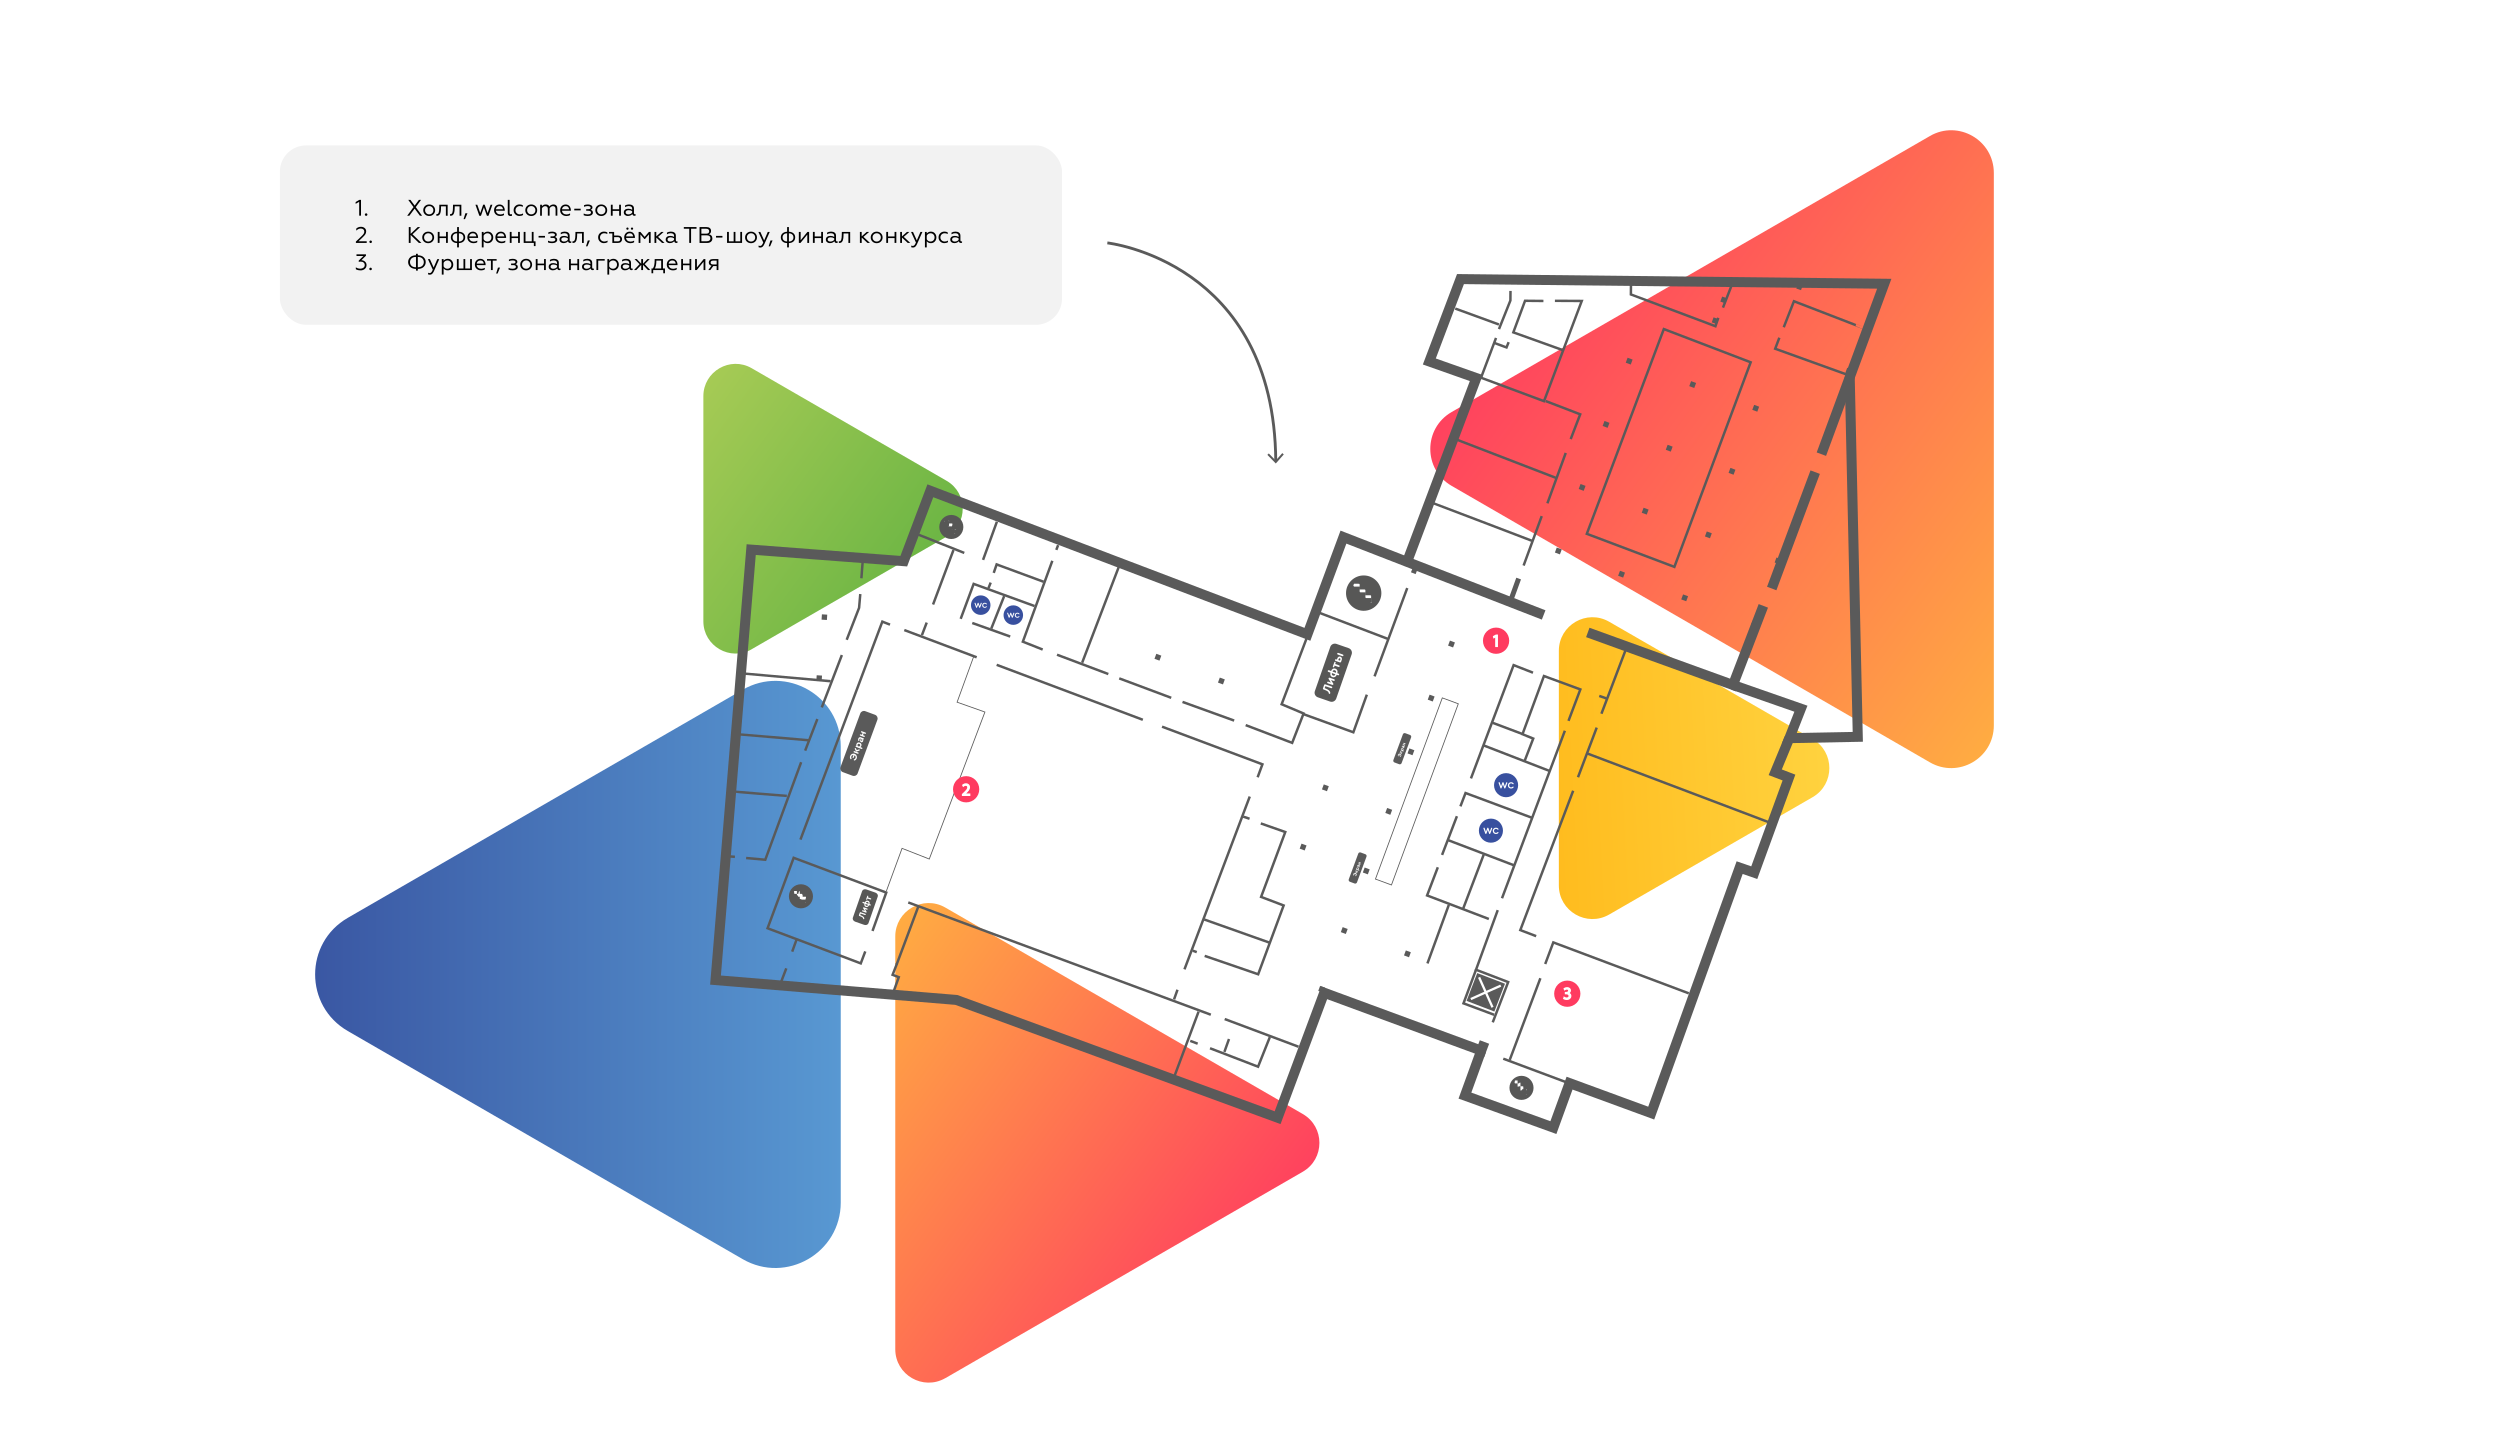 <?xml version="1.0" encoding="UTF-8"?> <svg xmlns="http://www.w3.org/2000/svg" xmlns:xlink="http://www.w3.org/1999/xlink" id="_Слой_2" data-name="Слой 2" viewBox="0 0 870.71 498.03"> <defs> <style> .cls-1, .cls-2, .cls-3, .cls-4, .cls-5, .cls-6 { fill: none; } .cls-7 { fill: url(#linear-gradient); } .cls-8 { clip-path: url(#clippath); } .cls-2 { stroke-width: .87px; } .cls-2, .cls-3, .cls-4, .cls-9, .cls-5, .cls-6 { stroke-miterlimit: 10; } .cls-2, .cls-3, .cls-4, .cls-5, .cls-6 { stroke: #5a5a5a; } .cls-10 { fill: #f2f2f2; } .cls-11, .cls-9 { fill: #fff; } .cls-12 { fill: #38509f; } .cls-13 { fill: #5a5a5a; } .cls-14 { fill: #575756; } .cls-15 { fill: url(#_Безымянный_градиент_24); } .cls-16 { fill: url(#_Безымянный_градиент_72); } .cls-17 { fill: url(#linear-gradient-3); } .cls-18 { fill: url(#linear-gradient-4); } .cls-19 { fill: url(#linear-gradient-2); } .cls-20 { fill: url(#linear-gradient-6); } .cls-21 { fill: url(#linear-gradient-5); } .cls-4 { stroke-width: .29px; } .cls-9 { stroke: #fff; stroke-width: .45px; } .cls-5 { stroke-width: 1.74px; } .cls-6 { stroke-width: 3.48px; } </style> <linearGradient id="linear-gradient" x1="481.36" y1="271.36" x2="754.64" y2="257.07" gradientUnits="userSpaceOnUse"> <stop offset="0" stop-color="#ffae0a"></stop> <stop offset="1" stop-color="#ffee67"></stop> </linearGradient> <linearGradient id="linear-gradient-2" x1="2738.91" y1="3573.4" x2="2918.91" y2="3326.04" gradientTransform="translate(4114.24 -2670.94) rotate(90)" gradientUnits="userSpaceOnUse"> <stop offset="0" stop-color="#ff3b60"></stop> <stop offset="1" stop-color="#ffcd39"></stop> </linearGradient> <linearGradient id="_Безымянный_градиент_24" data-name="Безымянный градиент 24" x1="6192.57" y1="-802.11" x2="6274.34" y2="-914.49" gradientTransform="translate(1119.57 6409.23) rotate(-90)" gradientUnits="userSpaceOnUse"> <stop offset="0" stop-color="#68b443"></stop> <stop offset="1" stop-color="#b8d15a"></stop> </linearGradient> <linearGradient id="linear-gradient-3" x1="6284.23" y1="-1000.43" x2="6419.57" y2="-1186.41" gradientTransform="translate(1428 6748.7) rotate(-90)" xlink:href="#linear-gradient-2"></linearGradient> <linearGradient id="_Безымянный_градиент_72" data-name="Безымянный градиент 72" x1="109.75" y1="339.37" x2="292.82" y2="339.37" gradientUnits="userSpaceOnUse"> <stop offset="0" stop-color="#3a57a3"></stop> <stop offset="1" stop-color="#5898d2"></stop> </linearGradient> <clipPath id="clippath"> <rect class="cls-1" x="215.55" y="75.6" width="466.77" height="353.71"></rect> </clipPath> <linearGradient id="linear-gradient-4" x1="499.41" y1="424.75" x2="412.08" y2="572.64" gradientTransform="matrix(1, 0, 0, 1, 0, 0)" xlink:href="#linear-gradient-2"></linearGradient> <linearGradient id="linear-gradient-5" x1="328.89" y1="287.76" x2="241.56" y2="435.65" gradientTransform="matrix(1, 0, 0, 1, 0, 0)" xlink:href="#linear-gradient-2"></linearGradient> <linearGradient id="linear-gradient-6" x1="433.55" y1="371.36" x2="346.22" y2="519.25" gradientTransform="matrix(1, 0, 0, 1, 0, 0)" xlink:href="#linear-gradient-2"></linearGradient> </defs> <g id="Object"> <rect class="cls-11" width="870.71" height="498.03"></rect> <path class="cls-7" d="M542.92,226.68c0-9,9.74-14.63,17.54-10.13l70.82,40.84c7.81,4.5,7.81,15.77,0,20.27l-70.82,40.85c-7.8,4.5-17.54-1.13-17.54-10.13v-81.69Z"></path> <path class="cls-19" d="M672.15,47.38l-166.58,96.13c-9.89,5.71-9.9,19.99,0,25.7l166.58,96.3c9.89,5.72,22.27-1.42,22.27-12.85V60.23c0-11.42-12.37-18.57-22.26-12.86Z"></path> <path class="cls-15" d="M261.82,226.1l67.86-39.2c7.49-4.32,7.49-15.13,0-19.45l-67.86-39.2c-7.49-4.33-16.85,1.08-16.85,9.73v78.4c0,8.65,9.36,14.05,16.85,9.73Z"></path> <path class="cls-17" d="M329.25,479.99l124.47-71.88c7.75-4.47,7.75-15.66,0-20.13l-124.47-71.89c-7.75-4.48-17.44,1.12-17.44,10.06v143.76c0,8.95,9.69,14.54,17.43,10.07Z"></path> <path class="cls-16" d="M292.82,259.93c0-17.53-18.97-28.48-34.15-19.71l-137.54,79.45c-15.17,8.76-15.17,30.66,0,39.42l137.54,79.45c15.18,8.77,34.15-2.19,34.15-19.71v-158.89Z"></path> <g class="cls-8"> <polyline class="cls-6" points="517.02 362.91 515.89 365.91 461.2 345.76 444.97 389.28 333.08 348.26 249.2 341.35 261.63 191.42 314.77 195.45 324.02 170.93 455.35 220.92 467.9 187.07 537.63 214.18"></polyline> <line class="cls-2" x1="504.27" y1="292.58" x2="527.55" y2="301.47"></line> <polyline class="cls-2" points="533.75 284.89 510.42 276.2 508.64 280.84"></polyline> <line class="cls-2" x1="516.66" y1="259.59" x2="539.85" y2="268.58"></line> <line class="cls-2" x1="421.71" y1="353.41" x2="316.33" y2="314.31"></line> <line class="cls-2" x1="319.79" y1="315.85" x2="312.28" y2="335.93"></line> <polyline class="cls-2" points="303.88 324.24 308.67 310.87 276.42 298.76 267.33 323.3 299.79 335.53 301.36 331.36"></polyline> <line class="cls-2" x1="273.85" y1="337.26" x2="271.59" y2="343.2"></line> <path class="cls-2" d="M277.47,327.12c-.05,.21-1.56,4.32-1.56,4.32"></path> <line class="cls-2" x1="253.25" y1="298.21" x2="255.96" y2="298.42"></line> <polyline class="cls-2" points="259.86 298.83 266.53 299.44 279.03 265.46"></polyline> <line class="cls-2" x1="280.42" y1="261.44" x2="284.67" y2="250.43"></line> <line class="cls-2" x1="286.21" y1="246.38" x2="293.21" y2="228.14"></line> <polyline class="cls-2" points="294.89 222.83 299.21 211.7 299.62 206.9"></polyline> <line class="cls-2" x1="300.01" y1="201.4" x2="300.53" y2="194.63"></line> <line class="cls-2" x1="258.78" y1="234.56" x2="289.28" y2="237.26"></line> <path class="cls-2" d="M256.5,255.7c.12-.03,25.62,2.16,25.62,2.16"></path> <path class="cls-2" d="M254.84,275.59c.16,.12,19.19,1.61,19.19,1.61"></path> <polyline class="cls-2" points="278.78 292.42 307.3 216.51 309.98 217.55"></polyline> <line class="cls-2" x1="314.95" y1="219.44" x2="340.16" y2="228.93"></line> <line class="cls-2" x1="347.12" y1="231.55" x2="398.03" y2="250.69"></line> <polyline class="cls-2" points="404.72 253.09 439.68 266.2 438.01 270.71"></polyline> <line class="cls-2" x1="435.27" y1="277.42" x2="412.53" y2="337.61"></line> <line class="cls-2" x1="410.1" y1="344.71" x2="408.9" y2="348.08"></line> <line class="cls-2" x1="318.79" y1="185.78" x2="335.84" y2="192.58"></line> <polyline class="cls-2" points="363.15 226.23 356.24 223.49 366.51 195.32"></polyline> <line class="cls-2" x1="368.14" y1="228.03" x2="386.01" y2="234.76"></line> <line class="cls-2" x1="389.81" y1="236.27" x2="407.92" y2="243.04"></line> <line class="cls-2" x1="411.85" y1="244.47" x2="429.84" y2="250.97"></line> <polyline class="cls-2" points="433.85 252.55 450.04 258.73 454.02 248.5 446.37 245.28 455.34 221.6"></polyline> <polyline class="cls-2" points="453.93 248.71 471.35 255.04 476.05 241.94"></polyline> <line class="cls-5" x1="493.09" y1="197.45" x2="492.22" y2="199.64"></line> <line class="cls-2" x1="490.12" y1="204.81" x2="478.73" y2="235.56"></line> <line class="cls-2" x1="458.74" y1="213.14" x2="483.53" y2="222.58"></line> <line class="cls-2" x1="389.87" y1="196.88" x2="376.89" y2="230.82"></line> <polyline class="cls-2" points="419.57 332.92 438.2 339.32 447.07 315.36 439.22 312.38 447.64 289.78 439.12 286.79"></polyline> <rect class="cls-13" x="467.27" y="323.2" width="1.86" height="1.86" transform="translate(2.09 651.25) rotate(-69.76)"></rect> <rect class="cls-13" x="474.93" y="302.44" width="1.86" height="1.86" transform="translate(26.58 644.86) rotate(-69.76)"></rect> <rect class="cls-13" x="452.94" y="294.11" width="1.86" height="1.86" transform="translate(20.01 618.79) rotate(-69.76)"></rect> <rect class="cls-13" x="460.69" y="273.47" width="1.86" height="1.86" transform="translate(44.45 612.57) rotate(-69.76)"></rect> <rect class="cls-13" x="482.77" y="281.7" width="1.86" height="1.86" transform="translate(51.16 638.65) rotate(-69.76)"></rect> <rect class="cls-13" x="490.51" y="260.96" width="1.86" height="1.86" transform="translate(75.67 632.34) rotate(-69.76)"></rect> <rect class="cls-13" x="497.54" y="242.23" width="1.86" height="1.86" transform="translate(97.86 626.7) rotate(-69.76)"></rect> <rect class="cls-13" x="504.62" y="223.4" width="1.86" height="1.86" transform="translate(120.16 621.03) rotate(-69.76)"></rect> <rect class="cls-13" x="563.86" y="199.08" width="1.86" height="1.86" transform="translate(181.71 660.7) rotate(-69.76)"></rect> <rect class="cls-13" x="585.84" y="207.32" width="1.86" height="1.86" transform="translate(188.35 686.71) rotate(-69.76)"></rect> <rect class="cls-13" x="610.08" y="216.44" width="1.86" height="1.86" transform="translate(195.65 715.43) rotate(-69.76)"></rect> <rect class="cls-13" x="618.37" y="194.47" width="1.86" height="1.86" transform="translate(221.68 708.82) rotate(-69.76)"></rect> <rect class="cls-13" x="594.09" y="185.37" width="1.86" height="1.86" transform="translate(214.35 680.11) rotate(-69.76)"></rect> <rect class="cls-13" x="572.09" y="177.12" width="1.86" height="1.86" transform="translate(207.69 654.07) rotate(-69.76)"></rect> <rect class="cls-13" x="541.78" y="190.93" width="1.86" height="1.86" transform="translate(174.9 634.65) rotate(-69.75)"></rect> <rect class="cls-13" x="550.13" y="168.85" width="1.86" height="1.86" transform="translate(201.09 628.06) rotate(-69.76)"></rect> <rect class="cls-13" x="558.45" y="146.9" width="1.86" height="1.86" transform="translate(227.14 621.51) rotate(-69.76)"></rect> <rect class="cls-13" x="580.39" y="155.16" width="1.86" height="1.86" transform="translate(233.71 647.47) rotate(-69.75)"></rect> <rect class="cls-13" x="602.34" y="163.25" width="1.86" height="1.86" transform="translate(240.48 673.37) rotate(-69.76)"></rect> <rect class="cls-13" x="610.6" y="141.29" width="1.86" height="1.86" transform="translate(266.49 666.76) rotate(-69.76)"></rect> <rect class="cls-13" x="588.64" y="133.03" width="1.86" height="1.86" transform="translate(259.88 640.76) rotate(-69.76)"></rect> <rect class="cls-13" x="566.52" y="124.87" width="1.86" height="1.86" transform="translate(253.07 614.67) rotate(-69.76)"></rect> <rect class="cls-13" x="596.46" y="110.8" width="1.86" height="1.86" transform="translate(285.86 633.56) rotate(-69.76)"></rect> <rect class="cls-13" x="599.45" y="103.57" width="1.86" height="1.86" transform="translate(294.6 631.63) rotate(-69.76)"></rect> <rect class="cls-13" x="643.01" y="128.36" width="1.86" height="1.86" transform="translate(299.83 688.72) rotate(-69.76)"></rect> <rect class="cls-13" x="424.47" y="236.28" width="1.86" height="1.86" transform="translate(55.66 554.25) rotate(-69.76)"></rect> <rect class="cls-13" x="402.37" y="227.99" width="1.86" height="1.86" transform="translate(48.97 528.1) rotate(-69.76)"></rect> <rect class="cls-13" x="286.22" y="214.04" width="1.86" height="1.86" transform="translate(54.55 488.03) rotate(-86.4)"></rect> <rect class="cls-13" x="284.4" y="235.25" width="1.86" height="1.86" transform="translate(31.68 506.1) rotate(-86.4)"></rect> <rect class="cls-13" x="489.27" y="331.31" width="1.86" height="1.86" transform="translate(8.87 677.2) rotate(-69.76)"></rect> <rect class="cls-13" x="459.42" y="343.66" width="1.86" height="1.86" transform="translate(-22.25 657.27) rotate(-69.76)"></rect> <polyline class="cls-6" points="634.35 158.18 656.26 98.82 508.66 97.2 497.81 125.9 514.17 131.67 490.21 195.25"></polyline> <line class="cls-5" x1="627.17" y1="98.68" x2="626.45" y2="100.78"></line> <path class="cls-2" d="M621.25,113.98l3.55-9.06s25.17,9.71,25.1,9.7"></path> <polyline class="cls-2" points="619.72 117.62 618.27 121.46 643.77 130.66"></polyline> <polyline class="cls-2" points="568.05 98.32 568.01 102.55 597.46 113.62 598.45 110.7"></polyline> <line class="cls-2" x1="600.08" y1="107.14" x2="603.42" y2="98.56"></line> <polyline class="cls-2" points="521.04 117.7 515.82 131.55 537.75 139.72 550.9 104.82 541.55 104.77"></polyline> <polyline class="cls-2" points="538.3 139.67 550.36 144.3 547.05 152.93"></polyline> <line class="cls-2" x1="545.32" y1="157.75" x2="538.93" y2="175.3"></line> <line class="cls-2" x1="536.96" y1="179.75" x2="530.65" y2="196.97"></line> <line class="cls-5" x1="528.92" y1="201.5" x2="526.19" y2="209.03"></line> <line class="cls-2" x1="506.76" y1="152.89" x2="542.12" y2="166.52"></line> <path class="cls-2" d="M498.31,174.93c.25,.04,35.25,13.43,35.25,13.43"></path> <polygon class="cls-2" points="579.48 114.61 609.73 126.18 583.16 197.44 552.66 185.92 579.48 114.61"></polygon> <line class="cls-2" x1="351.84" y1="221.7" x2="338.62" y2="216.98"></line> <line class="cls-2" x1="345.23" y1="218.97" x2="349.74" y2="207.6"></line> <polyline class="cls-2" points="360.33 211.08 339.11 203.36 334.59 215.53"></polyline> <line class="cls-2" x1="344.26" y1="204.86" x2="345.04" y2="202.9"></line> <polyline class="cls-2" points="363.51 202.64 347.11 196.58 346.1 199.53"></polyline> <line class="cls-2" x1="347.2" y1="181.71" x2="342.38" y2="195"></line> <line class="cls-2" x1="368.53" y1="189.86" x2="367.89" y2="191.52"></line> <line class="cls-2" x1="332.08" y1="191.56" x2="324.97" y2="210.54"></line> <line class="cls-2" x1="322.76" y1="216.83" x2="321.09" y2="221.22"></line> <polyline class="cls-2" points="312.39 335.64 310.88 339.51 313.03 340.33 311.36 344.99"></polyline> <line class="cls-2" x1="417.45" y1="352.32" x2="408.94" y2="375.07"></line> <line class="cls-2" x1="426.54" y1="354.92" x2="452.27" y2="364.57"></line> <polyline class="cls-2" points="442.27 361.19 438.16 371.52 421.43 365.09"></polyline> <path class="cls-2" d="M426.43,366.37c.22-.58,1.61-4.5,1.61-4.5"></path> <line class="cls-2" x1="414.54" y1="362.52" x2="417.13" y2="363.5"></line> <line class="cls-2" x1="442.26" y1="328.35" x2="419.41" y2="320.24"></line> <line class="cls-2" x1="415.4" y1="331.11" x2="416.81" y2="331.62"></line> <line class="cls-2" x1="432.99" y1="284.42" x2="435.2" y2="285.16"></line> <polyline class="cls-2" points="546.28 251.06 550.41 240.11 537.73 235.45 530.25 255.72 534 257.23 530.96 265.13"></polyline> <polyline class="cls-2" points="533.92 234.29 527.17 231.65 512.31 271.11"></polyline> <line class="cls-2" x1="507.42" y1="284.27" x2="502.25" y2="297.76"></line> <polyline class="cls-2" points="500.77 302.06 497.03 311.87 518.54 320.07"></polyline> <line class="cls-2" x1="504.61" y1="315.14" x2="497.15" y2="335.55"></line> <path class="cls-13" d="M514.49,338.91l-3.71,9.68,9.68,3.71,3.71-9.68-9.68-3.71Zm5.69,11.76l-.73,.33-2.17-4.86-4.86,2.17-.33-.73,4.86-2.17-2.17-4.86,.73-.33,2.17,4.86,4.86-2.17,.33,.73-4.86,2.17,2.17,4.86Z"></path> <line class="cls-2" x1="516.77" y1="297.61" x2="509.53" y2="316.64"></line> <polyline class="cls-2" points="537.55 104.82 531.15 104.76 527.07 115.76 544.17 121.9"></polyline> <polyline class="cls-2" points="525.44 119.17 524.69 121.01 520.37 119.41"></polyline> <polyline class="cls-2" points="522.07 114.62 526.05 104.65 526.08 101.32"></polyline> <line class="cls-2" x1="522.05" y1="113.02" x2="506.84" y2="107.47"></line> <line class="cls-6" x1="632.2" y1="164.44" x2="617.06" y2="204.97"></line> <polyline class="cls-6" points="614.14 211.01 603.55 238.57 553 220.27"></polyline> <polyline class="cls-6" points="644.23 131.27 647.04 256.63 623.2 257.09 627.23 246.83 603.55 238.57"></polyline> <polyline class="cls-6" points="515.89 365.91 510.21 381.58 541.02 392.73 546.65 377.24 575.09 387.68 605.89 302.18 610.98 303.94 623.07 270.81 618.28 268.97 623.2 257.09"></polyline> <line class="cls-2" x1="545.51" y1="376.93" x2="523.56" y2="368.73"></line> <line class="cls-2" x1="525.81" y1="369.16" x2="536.49" y2="340.7"></line> <polyline class="cls-2" points="538.17 335.75 540.99 328.23 588.18 345.97"></polyline> <polyline class="cls-2" points="535.02 326.05 529.5 323.94 547.91 275.4"></polyline> <line class="cls-2" x1="566.2" y1="226.31" x2="557.75" y2="248.58"></line> <line class="cls-2" x1="556.99" y1="242.38" x2="559.52" y2="243.26"></line> <line class="cls-2" x1="556.11" y1="253.41" x2="549.59" y2="270.7"></line> <line class="cls-2" x1="545.02" y1="254.5" x2="523.12" y2="312.85"></line> <polyline class="cls-2" points="521.64 316.98 514.07 337.75 525.27 342.04 519.9 356.06"></polyline> <polyline class="cls-2" points="520.41 353.44 509.71 349.45 514.07 337.75"></polyline> <line class="cls-2" x1="552.85" y1="262.44" x2="616" y2="286.36"></line> <path class="cls-12" d="M528.74,273.5c-.02,2.32-1.92,4.18-4.23,4.16-2.32-.02-4.18-1.92-4.16-4.23,.02-2.32,1.92-4.18,4.23-4.16,2.32,.02,4.18,1.92,4.16,4.23"></path> <path class="cls-11" d="M524.99,272.63s0,.06-.02,.11l-.67,1.73c-.04,.1-.11,.15-.2,.15-.1,0-.17-.05-.2-.15l-.45-1.29-.48,1.28c-.04,.1-.11,.15-.2,.15-.1,0-.17-.05-.2-.15l-.63-1.74s-.03-.08-.02-.11c0-.12,.1-.21,.22-.21,.09,0,.17,.06,.2,.14l.45,1.3,.46-1.27c.04-.1,.11-.16,.21-.16,.1,0,.18,.06,.21,.17l.44,1.28,.47-1.29c.03-.09,.11-.14,.2-.14,.12,0,.21,.1,.21,.22"></path> <path class="cls-11" d="M525.16,273.52c0-.62,.51-1.1,1.14-1.09,.32,0,.63,.14,.82,.37,.04,.05,.07,.1,.07,.16,0,.11-.09,.2-.2,.19-.06,0-.12-.03-.17-.08-.14-.16-.31-.24-.52-.24-.4,0-.69,.29-.69,.7,0,.41,.28,.7,.68,.7,.2,0,.37-.07,.52-.23,.05-.05,.11-.08,.17-.08,.11,0,.2,.09,.2,.2,0,.05-.02,.1-.07,.16-.19,.23-.5,.36-.82,.36-.64,0-1.13-.49-1.12-1.11"></path> <path class="cls-12" d="M523.46,289.34c-.02,2.32-1.92,4.18-4.23,4.16-2.32-.02-4.18-1.92-4.16-4.23,.02-2.32,1.92-4.18,4.23-4.16,2.32,.02,4.18,1.92,4.16,4.23"></path> <path class="cls-11" d="M519.72,288.48s0,.06-.02,.11l-.67,1.73c-.04,.1-.11,.15-.2,.15-.1,0-.17-.05-.2-.15l-.45-1.29-.48,1.28c-.04,.1-.11,.15-.2,.15-.1,0-.17-.05-.2-.15l-.63-1.74s-.03-.08-.02-.11c0-.12,.1-.21,.22-.21,.09,0,.17,.06,.2,.14l.45,1.3,.46-1.27c.04-.1,.11-.16,.21-.16,.1,0,.18,.06,.21,.17l.44,1.28,.47-1.29c.03-.09,.11-.14,.2-.14,.12,0,.21,.1,.21,.22"></path> <path class="cls-11" d="M519.89,289.36c0-.62,.51-1.1,1.14-1.09,.32,0,.63,.14,.82,.37,.04,.05,.07,.1,.07,.16,0,.11-.09,.2-.2,.19-.06,0-.12-.03-.17-.08-.14-.16-.31-.24-.52-.24-.4,0-.69,.29-.69,.7,0,.41,.28,.7,.68,.7,.2,0,.37-.07,.52-.23,.05-.05,.11-.08,.17-.08,.11,0,.2,.09,.2,.2,0,.05-.02,.1-.07,.16-.19,.23-.5,.36-.82,.36-.64,0-1.13-.49-1.12-1.11"></path> <path class="cls-12" d="M344.97,210.79c-.02,1.88-1.55,3.39-3.43,3.37-1.88-.02-3.39-1.55-3.37-3.43,.02-1.88,1.55-3.39,3.43-3.37,1.88,.02,3.39,1.55,3.37,3.43"></path> <path class="cls-11" d="M341.93,210.09s0,.05-.02,.09l-.54,1.4c-.03,.08-.09,.12-.17,.12-.08,0-.14-.04-.16-.12l-.37-1.04-.39,1.04c-.03,.08-.09,.12-.16,.12-.08,0-.14-.04-.17-.12l-.51-1.41s-.02-.06-.02-.09c0-.1,.08-.17,.18-.17,.08,0,.14,.05,.16,.12l.37,1.05,.37-1.03c.03-.08,.09-.13,.17-.13,.08,0,.14,.05,.17,.13l.36,1.03,.38-1.04c.03-.07,.09-.12,.17-.12,.1,0,.17,.08,.17,.18"></path> <path class="cls-11" d="M342.08,210.81c0-.5,.41-.89,.93-.88,.26,0,.51,.12,.66,.3,.04,.04,.05,.08,.05,.13,0,.09-.07,.16-.17,.16-.05,0-.1-.02-.13-.07-.11-.13-.25-.2-.42-.2-.32,0-.56,.23-.56,.56,0,.33,.23,.57,.55,.57,.16,0,.3-.06,.42-.19,.04-.04,.09-.07,.14-.07,.09,0,.16,.07,.16,.16,0,.04-.02,.08-.06,.13-.15,.18-.4,.29-.67,.29-.52,0-.91-.4-.91-.9"></path> <path class="cls-12" d="M356.32,214.26c-.02,1.88-1.55,3.39-3.43,3.37-1.88-.02-3.39-1.55-3.37-3.43,.02-1.88,1.55-3.39,3.43-3.37,1.88,.02,3.39,1.55,3.37,3.43"></path> <path class="cls-11" d="M353.29,213.55s0,.05-.02,.09l-.54,1.4c-.03,.08-.09,.12-.17,.12-.08,0-.14-.04-.16-.12l-.37-1.04-.39,1.04c-.03,.08-.09,.12-.16,.12-.08,0-.14-.04-.17-.12l-.51-1.41s-.02-.06-.02-.09c0-.1,.08-.17,.18-.17,.08,0,.14,.05,.16,.12l.37,1.05,.37-1.03c.03-.08,.09-.13,.17-.13,.08,0,.14,.05,.17,.13l.36,1.03,.38-1.04c.03-.07,.09-.12,.17-.12,.1,0,.17,.08,.17,.18"></path> <path class="cls-11" d="M353.43,214.27c0-.5,.41-.89,.93-.88,.26,0,.51,.12,.66,.3,.04,.04,.05,.08,.05,.13,0,.09-.07,.16-.17,.16-.05,0-.1-.02-.13-.07-.11-.13-.25-.2-.42-.2-.32,0-.56,.23-.56,.56,0,.33,.23,.57,.55,.57,.16,0,.3-.06,.42-.19,.04-.04,.09-.07,.14-.07,.09,0,.16,.07,.16,.16,0,.04-.02,.08-.06,.13-.15,.18-.4,.29-.67,.29-.52,0-.91-.4-.91-.9"></path> <path class="cls-14" d="M463.32,225.3l-5.38,15.41c-.31,.88,.16,1.84,1.04,2.15l4.26,1.48c.88,.31,1.84-.16,2.15-1.04l5.37-15.41c.31-.88-.16-1.84-1.04-2.15l-4.26-1.48c-.88-.31-1.84,.16-2.15,1.04"></path> <path class="cls-11" d="M461.58,238.34l2.23,.78c.16,.06,.25,.22,.19,.38-.06,.16-.22,.24-.39,.18l-2.01-.7-.24,.69c1.24,.45,1.85,.92,1.94,1.49,.03,.12,.03,.23,0,.33-.05,.15-.19,.22-.34,.17-.13-.04-.19-.14-.19-.27,0-.44-.46-.78-1.6-1.18l-.22-.08c-.17-.06-.25-.22-.19-.39l.42-1.22c.06-.17,.22-.25,.39-.19"></path> <path class="cls-11" d="M463.1,236.03l1.59,.56c.16,.06,.25,.22,.19,.38-.06,.16-.22,.24-.39,.18l-.91-.32,.76,1.22c.07,.11,.08,.2,.05,.3-.06,.16-.22,.24-.39,.18l-1.59-.56c-.16-.06-.24-.22-.18-.38,.06-.16,.22-.24,.38-.18l.92,.32-.77-1.22c-.07-.11-.08-.2-.05-.3,.06-.16,.22-.24,.38-.18"></path> <path class="cls-11" d="M465.76,234.46l.46,.16c.17,.06,.25,.22,.19,.38-.06,.16-.22,.24-.39,.18l-.46-.16c-.26,.71-.86,1.04-1.5,.82-.64-.22-.9-.85-.66-1.57l-.78-.27c-.16-.06-.25-.22-.19-.39,.06-.16,.22-.24,.39-.18l.78,.27c.26-.72,.85-1.05,1.5-.82,.64,.22,.91,.86,.67,1.58m-.67,.39h0s-1.2-.43-1.2-.43h0c-.14,.41,0,.74,.37,.87,.38,.13,.69-.04,.83-.44m-.18-1.41c-.37-.13-.69,.04-.83,.45h0s1.2,.43,1.2,.43h0c.14-.42,0-.74-.37-.87"></path> <path class="cls-11" d="M466.19,232.3l-1.36-.47-.15,.44c-.05,.14-.18,.21-.32,.16-.13-.05-.2-.19-.15-.33l.51-1.45c.05-.14,.19-.21,.32-.16,.14,.05,.2,.18,.15,.33l-.16,.45,1.36,.47c.16,.06,.25,.22,.19,.38-.06,.16-.22,.24-.39,.18"></path> <path class="cls-11" d="M465.34,229.61l.29,.1,.14-.41c.17-.5,.59-.77,1.07-.6,.49,.17,.64,.64,.47,1.14l-.24,.68c-.06,.17-.22,.25-.39,.19l-1.54-.54c-.16-.06-.24-.22-.18-.38,.06-.16,.22-.24,.38-.18m.77,.27l.59,.2,.13-.37c.07-.19,.02-.37-.17-.43-.19-.07-.35,.04-.41,.23l-.13,.36Zm1.4-1.36l-1.59-.56c-.16-.06-.24-.22-.19-.38,.06-.16,.22-.24,.38-.18l1.59,.56c.16,.06,.25,.22,.19,.39-.06,.16-.22,.24-.39,.18"></path> <path class="cls-14" d="M300.27,310.34l-3.24,9.3c-.19,.53,.19,1.14,.83,1.37l3.11,1.09c.64,.22,1.31-.02,1.5-.55l3.24-9.3c.19-.53-.19-1.14-.83-1.37l-3.11-1.09c-.64-.22-1.31,.02-1.5,.55"></path> <path class="cls-11" d="M299.75,317.71l1.63,.57c.12,.04,.18,.16,.14,.28-.04,.12-.16,.18-.28,.13l-1.47-.51-.18,.51c.91,.33,1.35,.67,1.42,1.09,.02,.09,.02,.17,0,.24-.04,.11-.14,.16-.25,.12-.09-.03-.14-.1-.14-.2,0-.32-.34-.57-1.17-.86l-.16-.06c-.12-.04-.18-.16-.14-.29l.31-.89c.04-.12,.16-.18,.28-.14"></path> <path class="cls-11" d="M300.87,316.01l1.17,.41c.12,.04,.18,.16,.14,.28-.04,.12-.16,.17-.28,.13l-.66-.23,.56,.89c.05,.08,.06,.15,.04,.22-.04,.12-.16,.17-.28,.13l-1.17-.41c-.12-.04-.18-.16-.14-.28,.04-.12,.16-.17,.28-.13l.67,.23-.56-.89c-.05-.08-.06-.15-.04-.22,.04-.12,.16-.17,.28-.13"></path> <path class="cls-11" d="M302.81,314.86l.34,.12c.12,.04,.18,.16,.14,.28-.04,.12-.16,.18-.28,.13l-.34-.12c-.19,.52-.63,.76-1.1,.6-.47-.16-.66-.62-.48-1.15l-.57-.2c-.12-.04-.18-.16-.14-.28,.04-.12,.16-.17,.28-.13l.57,.2c.19-.53,.62-.77,1.1-.6,.47,.16,.67,.63,.49,1.16m-.49,.28h0s-.88-.31-.88-.31h0c-.1,.3,0,.54,.27,.64,.28,.1,.5-.03,.61-.32m-.13-1.03c-.27-.1-.5,.03-.61,.33h0s.88,.31,.88,.31h0c.1-.31,0-.54-.27-.64"></path> <path class="cls-11" d="M303.13,313.28l-.99-.35-.11,.32c-.04,.1-.14,.15-.24,.12-.1-.03-.15-.14-.11-.24l.37-1.06c.04-.1,.14-.15,.24-.12,.1,.03,.15,.13,.11,.24l-.11,.33,.99,.35c.12,.04,.18,.16,.14,.28-.04,.12-.16,.17-.28,.13"></path> <path class="cls-14" d="M481.11,206.63c-.03,3.4-2.81,6.13-6.21,6.1-3.4-.03-6.13-2.81-6.1-6.21,.03-3.4,2.81-6.13,6.21-6.1,3.4,.03,6.13,2.81,6.1,6.21"></path> <path class="cls-11" d="M477.8,209.93c-.14,0-.25-.12-.25-.26v-1.36s-1.75-.02-1.75-.02c-.14,0-.25-.12-.25-.26l.02-1.73h-1.77c-.14-.02-.25-.13-.25-.27v-1.73s-1.95,0-1.95,0c-.14-.15-.25-.27-.25-.41,0-.14,.26-.59,.26-.59l1.69,.02c.14,0,.25,.12,.25,.26l-.02,1.73h1.77c.14,.02,.25,.13,.25,.27l-.02,1.73,1.76,.02c.14,0,.25,.12,.25,.25l-.02,2.09c0,.14-.12,.25-.26,.25"></path> <path class="cls-14" d="M534.11,378.92c-.02,2.32-1.92,4.18-4.23,4.16-2.32-.02-4.18-1.92-4.16-4.23,.02-2.32,1.92-4.18,4.23-4.16s4.18,1.92,4.16,4.23"></path> <path class="cls-11" d="M531.72,381.17c-.1,0-.17-.08-.17-.17v-1.68s-1.31,0-1.31,0c0,0-.17,.57-.69,.47v-1.47h-.56c-.1,.29-.44,.11-.44,.11v-2.11h-.92c-.1,.92-.17,.84-.17,.75,0-.1,.17,.25,.17,.25h1.37s.17-.33,.55-.24v1.24h.7s.17,.03,.3,.13v.87h1.1c.09,.31-.1,.49-.1,.49v1.19c-.01,.1-.09,.17-.18,.17"></path> <path class="cls-14" d="M335.52,183.57c-.02,2.32-1.92,4.18-4.23,4.16-2.32-.02-4.18-1.92-4.16-4.23,.02-2.32,1.92-4.18,4.23-4.16,2.32,.02,4.18,1.92,4.16,4.23"></path> <path class="cls-11" d="M332.72,185.82c-.1,0-.17-.08-.17-.17v-1.33s-.9,0-.9,0c0,0-.17,.22-.1,.12v-1.12h-1.15c-.1-.06,.15-.24,.15-.24v-1.76h-1.51c-.1,.57-.17,.49-.17,.4,0-.1,.17-.4,.17-.4h1.37s.17,.32,.14,.41v.59h1.11s.17,.68-.11,.78v1.22h1.51c.09-.03-.51,.14-.51,.14v1.19c-.01,.1-.09,.17-.18,.17"></path> <path class="cls-14" d="M283.15,312.2c-.02,2.32-1.92,4.18-4.23,4.16-2.32-.02-4.18-1.92-4.16-4.23,.02-2.32,1.92-4.18,4.23-4.16,2.32,.02,4.18,1.92,4.16,4.23"></path> <path class="cls-11" d="M280.72,314.44c-.1,0-.17-.08-.17-.17v-.95s-1.28,0-1.28,0c0,0-.17-.16-.72-.25v-.75h-.52c-.1-.44-.48-.61-.48-.61v-1.39h-.88c-.1,.2-.17,.12-.17,.02,0-.1,.17,.98,.17,.98h1.37s.17-1.06,.51-.96v.96h.74s.17,.31,.26,.4v.6h1.14c.09,.59-.14,.76-.14,.76v1.19c-.01,.1-.09,.17-.18,.17"></path> <path class="cls-13" d="M299.61,248.5l-6.88,18.67c-.26,.71,.1,1.49,.81,1.75l3.41,1.26c.71,.26,1.49-.1,1.75-.81l6.88-18.67c.26-.71-.1-1.49-.81-1.75l-3.41-1.26c-.71-.26-1.49,.1-1.75,.81"></path> <path class="cls-11" d="M297.67,262.55c.64,.24,.96,.94,.71,1.6-.13,.34-.39,.61-.7,.71-.08,.03-.14,.03-.19,0-.11-.04-.17-.17-.13-.28,.02-.07,.08-.11,.15-.15,.22-.09,.37-.23,.45-.44,.14-.37,0-.74-.33-.92l-.3,.81c-.04,.12-.16,.17-.26,.13-.11-.04-.16-.15-.12-.27l.29-.79c-.32-.01-.61,.17-.73,.5-.08,.21-.07,.43,.05,.63,.04,.07,.05,.14,.02,.21-.04,.12-.17,.18-.28,.14-.06-.02-.11-.07-.14-.13-.17-.29-.19-.66-.07-1,.25-.66,.94-1,1.58-.76"></path> <path class="cls-11" d="M297.61,261.6l1.28,.47c.13,.05,.2,.18,.15,.31-.05,.13-.18,.19-.32,.14l-1.28-.47c-.13-.05-.19-.18-.14-.31,.05-.13,.18-.19,.31-.14m1.7-.59c.11,.04,.17,.17,.13,.28-.03,.07-.07,.11-.13,.13l-.91,.31c-.08,.02-.14,.03-.19,0-.05-.02-.1-.06-.14-.14l-.37-.74c-.03-.06-.04-.12,0-.18,.05-.12,.17-.17,.28-.13,.05,.02,.1,.06,.13,.12l.29,.59,.76-.25c.06-.02,.11-.02,.16,0"></path> <path class="cls-11" d="M299.43,258.64c.5,.19,.75,.66,.57,1.13-.08,.21-.21,.35-.38,.42l.58,.21c.13,.05,.19,.18,.15,.31-.05,.13-.18,.19-.31,.14l-1.89-.7c-.13-.05-.19-.18-.14-.31,.04-.12,.17-.18,.3-.14-.09-.16-.1-.37-.02-.58,.17-.47,.66-.67,1.16-.49m-.17,.46c-.27-.1-.53,0-.62,.26-.09,.25,.03,.49,.3,.59,.27,.1,.52,0,.61-.25,.09-.25-.03-.5-.3-.6"></path> <path class="cls-11" d="M299.92,256.83l.8,.29c.13,.05,.19,.18,.14,.3-.04,.11-.15,.17-.25,.15,.07,.16,.07,.35,0,.55-.13,.34-.41,.5-.71,.39-.3-.11-.39-.42-.25-.81l.15-.42-.07-.03c-.18-.07-.33,0-.41,.2-.04,.12-.04,.24,0,.36,.02,.07,.02,.11,0,.15-.04,.11-.16,.16-.26,.13-.06-.02-.11-.08-.15-.16-.08-.19-.07-.43,.02-.68,.17-.46,.52-.62,.98-.46m.2,.59h-.02s-.13,.35-.13,.35c-.06,.15-.03,.25,.08,.29,.11,.04,.21-.02,.27-.17,.07-.2-.01-.4-.2-.47"></path> <path class="cls-11" d="M300.16,254.67l1.28,.47c.13,.05,.19,.18,.15,.31-.05,.13-.18,.19-.31,.14l-.48-.18-.23,.63,.48,.18c.13,.05,.19,.18,.15,.31-.05,.13-.18,.19-.31,.14l-1.28-.47c-.13-.05-.19-.18-.14-.31,.05-.13,.18-.19,.31-.14l.42,.15,.23-.63-.42-.15c-.13-.05-.19-.18-.15-.31,.05-.13,.18-.19,.31-.14"></path> <path class="cls-13" d="M488.6,255.75l-3.31,8.97c-.12,.34,.05,.71,.39,.84l1.64,.61c.34,.12,.71-.05,.84-.39l3.31-8.97c.13-.34-.05-.71-.39-.84l-1.64-.61c-.34-.12-.72,.05-.84,.39"></path> <path class="cls-11" d="M487.67,262.5c.31,.11,.46,.45,.34,.77-.06,.16-.19,.29-.34,.34-.04,.01-.07,.01-.09,0-.05-.02-.08-.08-.06-.14,.01-.03,.04-.05,.07-.07,.11-.04,.18-.11,.21-.21,.07-.18,0-.35-.16-.44l-.14,.39c-.02,.06-.08,.08-.13,.06-.05-.02-.08-.07-.06-.13l.14-.38c-.16,0-.29,.08-.35,.24-.04,.1-.03,.2,.02,.3,.02,.03,.02,.07,.01,.1-.02,.06-.08,.08-.14,.07-.03-.01-.05-.03-.07-.06-.08-.14-.09-.32-.03-.48,.12-.32,.45-.48,.76-.36"></path> <path class="cls-11" d="M487.64,262.05l.61,.23c.06,.02,.09,.09,.07,.15-.02,.06-.09,.09-.15,.07l-.61-.23c-.06-.02-.09-.09-.07-.15,.02-.06,.09-.09,.15-.07m.82-.29c.05,.02,.08,.08,.06,.14-.01,.03-.03,.05-.06,.06l-.44,.15s-.07,.01-.09,0c-.03,0-.05-.03-.07-.07l-.18-.35s-.02-.06,0-.09c.02-.06,.08-.08,.14-.06,.03,0,.05,.03,.06,.06l.14,.28,.36-.12s.05,0,.08,0"></path> <path class="cls-11" d="M488.51,260.62c.24,.09,.36,.32,.28,.54-.04,.1-.1,.17-.18,.2l.28,.1c.06,.02,.09,.09,.07,.15-.02,.06-.09,.09-.15,.07l-.91-.34c-.06-.02-.09-.09-.07-.15,.02-.06,.08-.09,.14-.07-.04-.08-.05-.18-.01-.28,.08-.22,.32-.32,.56-.23m-.08,.22c-.13-.05-.25,0-.3,.12-.04,.12,.01,.23,.14,.28,.13,.05,.25,0,.29-.12,.04-.12-.02-.24-.14-.29"></path> <path class="cls-11" d="M488.75,259.76l.38,.14c.06,.02,.09,.09,.07,.15-.02,.05-.07,.08-.12,.07,.03,.08,.03,.17,0,.26-.06,.16-.2,.24-.34,.19-.14-.05-.19-.2-.12-.39l.07-.2h-.04c-.09-.05-.16-.01-.2,.09-.02,.06-.02,.11,0,.17,0,.03,0,.05,0,.07-.02,.05-.07,.08-.12,.06-.03-.01-.05-.04-.07-.08-.04-.09-.03-.21,0-.32,.08-.22,.25-.3,.47-.22m.1,.28h0s-.06,.17-.06,.17c-.03,.07-.01,.12,.04,.14,.05,.02,.1-.01,.13-.08,.03-.1,0-.19-.1-.23"></path> <path class="cls-11" d="M488.87,258.72l.61,.23c.06,.02,.09,.09,.07,.15-.02,.06-.09,.09-.15,.07l-.23-.08-.11,.3,.23,.08c.06,.02,.09,.09,.07,.15-.02,.06-.09,.09-.15,.07l-.61-.23c-.06-.02-.09-.09-.07-.15,.02-.06,.09-.09,.15-.07l.2,.07,.11-.3-.2-.07c-.06-.02-.09-.09-.07-.15,.02-.06,.09-.09,.15-.07"></path> <path class="cls-13" d="M473.06,297.29l-3.31,8.97c-.12,.34,.05,.71,.39,.84l1.64,.61c.34,.12,.71-.05,.84-.39l3.31-8.97c.13-.34-.05-.71-.39-.84l-1.64-.61c-.34-.12-.72,.05-.84,.39"></path> <path class="cls-11" d="M472.13,304.04c.31,.11,.46,.45,.34,.77-.06,.16-.19,.29-.34,.34-.04,.01-.07,.01-.09,0-.05-.02-.08-.08-.06-.14,.01-.03,.04-.05,.07-.07,.11-.04,.18-.11,.21-.21,.07-.18,0-.35-.16-.44l-.14,.39c-.02,.06-.08,.08-.13,.06-.05-.02-.08-.07-.06-.13l.14-.38c-.16,0-.29,.08-.35,.24-.04,.1-.03,.2,.02,.3,.02,.03,.02,.07,.01,.1-.02,.06-.08,.08-.14,.07-.03-.01-.05-.03-.07-.06-.08-.14-.09-.32-.03-.48,.12-.32,.45-.48,.76-.36"></path> <path class="cls-11" d="M472.11,303.58l.61,.23c.06,.02,.09,.09,.07,.15-.02,.06-.09,.09-.15,.07l-.61-.23c-.06-.02-.09-.09-.07-.15,.02-.06,.09-.09,.15-.07m.82-.29c.05,.02,.08,.08,.06,.14-.01,.03-.03,.05-.06,.06l-.44,.15s-.06,.01-.09,0c-.03,0-.05-.03-.07-.07l-.18-.35s-.02-.06,0-.09c.02-.06,.08-.08,.14-.06,.03,0,.05,.03,.06,.06l.14,.28,.36-.12s.05,0,.08,0"></path> <path class="cls-11" d="M472.98,302.16c.24,.09,.36,.32,.28,.54-.04,.1-.1,.17-.18,.2l.28,.1c.06,.02,.09,.09,.07,.15-.02,.06-.09,.09-.15,.07l-.91-.34c-.06-.02-.09-.09-.07-.15,.02-.06,.08-.09,.14-.07-.04-.08-.05-.18-.01-.28,.08-.22,.32-.32,.56-.23m-.08,.22c-.13-.05-.25,0-.3,.12-.04,.12,.01,.23,.14,.28,.13,.05,.25,0,.3-.12,.04-.12-.02-.24-.14-.29"></path> <path class="cls-11" d="M473.21,301.29l.38,.14c.06,.02,.09,.09,.07,.14-.02,.05-.07,.08-.12,.07,.03,.08,.03,.17,0,.26-.06,.16-.2,.24-.34,.19-.14-.05-.19-.2-.12-.39l.07-.2h-.04c-.09-.05-.16-.01-.2,.09-.02,.06-.02,.11,0,.17,0,.03,0,.05,0,.07-.02,.05-.07,.08-.12,.06-.03-.01-.05-.04-.07-.08-.04-.09-.03-.21,0-.32,.08-.22,.25-.3,.47-.22m.1,.28h0s-.06,.17-.06,.17c-.03,.07-.01,.12,.04,.14,.05,.02,.1-.01,.13-.08,.03-.1,0-.19-.1-.23"></path> <path class="cls-11" d="M473.33,300.25l.61,.23c.06,.02,.09,.09,.07,.15-.02,.06-.09,.09-.15,.07l-.23-.08-.11,.3,.23,.08c.06,.02,.09,.09,.07,.15-.02,.06-.09,.09-.15,.07l-.61-.23c-.06-.02-.09-.09-.07-.15,.02-.06,.09-.09,.15-.07l.2,.07,.11-.3-.2-.07c-.06-.02-.09-.09-.07-.15,.02-.06,.09-.09,.15-.07"></path> <polyline class="cls-4" points="339.16 228.55 333.34 244.56 343.03 247.99 323.65 299.19 314.17 295.47 308.67 310.46"></polyline> <rect class="cls-4" x="459.82" y="272.64" width="67.26" height="5.94" transform="translate(64.11 643.2) rotate(-69.75)"></rect> <line class="cls-2" x1="530.12" y1="255.6" x2="519.91" y2="251.76"></line> <path class="cls-18" d="M550.43,346.09c0,2.52-2.04,4.57-4.57,4.57s-4.57-2.04-4.57-4.57,2.04-4.57,4.57-4.57,4.57,2.04,4.57,4.57"></path> <path class="cls-21" d="M341.06,274.89c0,2.52-2.04,4.57-4.57,4.57s-4.57-2.04-4.57-4.57,2.04-4.57,4.57-4.57,4.57,2.04,4.57,4.57"></path> <path class="cls-9" d="M335.23,276.99v-.32l.42-.4c1-.95,1.45-1.45,1.45-2.04,0-.4-.19-.76-.78-.76-.35,0-.65,.18-.83,.33l-.17-.37c.27-.23,.66-.4,1.11-.4,.84,0,1.2,.58,1.2,1.14,0,.72-.52,1.3-1.35,2.1l-.31,.29h0s1.76,.01,1.76,.01v.44h-2.5Z"></path> <path class="cls-20" d="M525.63,223.15c0,2.52-2.04,4.57-4.57,4.57s-4.57-2.04-4.57-4.57,2.04-4.57,4.57-4.57,4.57,2.04,4.57,4.57"></path> <path class="cls-9" d="M520.98,221.72h-.01l-.68,.37-.1-.4,.85-.46h.45v3.91h-.51v-3.41Z"></path> <path class="cls-9" d="M544.77,347.38c.15,.1,.5,.25,.87,.25,.68,0,.89-.43,.88-.76,0-.55-.5-.78-1.01-.78h-.29v-.4h.29c.38,0,.87-.2,.87-.66,0-.31-.2-.59-.68-.59-.31,0-.61,.14-.78,.26l-.14-.38c.2-.15,.6-.3,1.02-.3,.77,0,1.12,.46,1.12,.93,0,.4-.24,.75-.72,.92h0c.48,.11,.87,.47,.87,1.02,0,.62-.49,1.17-1.42,1.17-.44,0-.82-.14-1.02-.26l.14-.41Z"></path> </g> <g> <path class="cls-3" d="M385.67,84.6s58.24,6.42,58.66,76.07"></path> <polygon class="cls-13" points="441.4 158.42 441.9 157.93 444.31 160.4 446.6 157.81 447.12 158.27 444.34 161.43 441.4 158.42"></polygon> </g> <rect class="cls-10" x="97.48" y="50.64" width="272.41" height="62.49" rx="9.14" ry="9.14"></rect> <g> <path d="M125.1,75.13v-4.83l-1.24,.69v-.62l1.3-.77h.57v5.52h-.63Z"></path> <path d="M127.2,75.05c-.08-.08-.13-.19-.13-.31s.04-.22,.13-.31c.08-.09,.19-.13,.32-.13s.22,.04,.31,.13c.08,.09,.13,.19,.13,.31s-.04,.22-.13,.31c-.08,.08-.19,.13-.31,.13s-.23-.04-.32-.13Z"></path> <path d="M141.82,75.13l2.21-3-1.85-2.52h.76l1.48,2,1.49-2h.74l-1.85,2.52,2.21,3.01h-.76l-1.84-2.48-1.84,2.48h-.75Z"></path> <path d="M147.99,71.8c.39-.39,.89-.59,1.49-.59s1.1,.2,1.49,.59c.39,.39,.58,.87,.58,1.42s-.19,1.02-.58,1.42c-.39,.39-.89,.59-1.49,.59s-1.1-.2-1.49-.59c-.39-.39-.58-.86-.58-1.42s.19-1.03,.58-1.42Zm.47,2.45c.27,.28,.62,.41,1.03,.41s.75-.14,1.03-.41,.41-.62,.41-1.03-.14-.75-.41-1.03-.62-.42-1.03-.42-.75,.14-1.03,.42-.41,.62-.41,1.03,.14,.75,.41,1.03Z"></path> <path d="M151.97,75.13v-.57s.08,.02,.16,.02c.16,0,.29-.05,.41-.15,.11-.1,.2-.25,.26-.45,.06-.19,.1-.41,.13-.64,.03-.23,.05-.5,.05-.81l.03-1.23h2.9v3.83h-.62v-3.28h-1.68l-.02,.7c0,.24-.02,.44-.03,.62-.02,.17-.04,.37-.08,.59s-.08,.4-.15,.55c-.07,.15-.15,.29-.25,.43-.1,.13-.23,.24-.38,.3-.15,.07-.33,.1-.53,.1-.08,0-.15,0-.19,0Z"></path> <path d="M156.74,75.13v-.57s.08,.02,.16,.02c.16,0,.29-.05,.41-.15,.11-.1,.2-.25,.26-.45,.06-.19,.1-.41,.13-.64,.03-.23,.05-.5,.05-.81l.03-1.23h2.9v3.83h-.62v-3.28h-1.68l-.02,.7c0,.24-.02,.44-.03,.62-.02,.17-.04,.37-.08,.59s-.08,.4-.15,.55c-.07,.15-.15,.29-.25,.43-.1,.13-.23,.24-.38,.3-.15,.07-.33,.1-.53,.1-.08,0-.15,0-.19,0Z"></path> <path d="M161.45,76.33l.63-2.05h.73l-.86,2.05h-.5Z"></path> <path d="M166.95,75.16l-1.36-3.85h.64l1.03,2.9,1.02-2.92h.52l1.03,2.92,1.03-2.9h.63l-1.36,3.85h-.54l-1.05-2.93-1.03,2.93h-.54Z"></path> <path d="M174.18,75.23c-.59,0-1.09-.19-1.5-.56s-.61-.86-.61-1.44,.18-1.06,.54-1.44c.36-.38,.83-.57,1.41-.57,.3,0,.57,.06,.81,.19s.43,.29,.56,.49,.24,.41,.31,.64,.11,.46,.11,.69v.17h-3.1c.04,.39,.21,.71,.49,.94s.65,.35,1.1,.35,.85-.12,1.23-.35v.55c-.32,.24-.77,.36-1.36,.36Zm-1.46-2.35h2.46c-.02-.28-.12-.53-.32-.76-.2-.23-.49-.34-.87-.34s-.67,.11-.9,.33c-.23,.22-.35,.48-.37,.78Z"></path> <path d="M177.75,75.23c-.25,0-.47-.07-.64-.22-.17-.15-.26-.39-.26-.73v-4.66h.63v4.5c0,.36,.16,.54,.48,.54,.14,0,.26-.03,.36-.09v.56c-.14,.07-.33,.11-.58,.11Z"></path> <path d="M180.94,75.23c-.58,0-1.06-.19-1.46-.58-.39-.38-.59-.86-.59-1.44s.2-1.06,.59-1.44c.39-.38,.88-.57,1.46-.57,.44,0,.83,.09,1.15,.28v.57c-.34-.19-.69-.28-1.06-.28-.42,0-.78,.14-1.06,.41s-.43,.62-.43,1.04,.14,.76,.43,1.03,.64,.41,1.06,.41,.81-.11,1.14-.32v.56c-.36,.22-.77,.32-1.23,.32Z"></path> <path d="M183.53,71.8c.39-.39,.89-.59,1.49-.59s1.1,.2,1.49,.59c.39,.39,.58,.87,.58,1.42s-.19,1.02-.58,1.42c-.39,.39-.89,.59-1.49,.59s-1.1-.2-1.49-.59c-.39-.39-.58-.86-.58-1.42s.19-1.03,.58-1.42Zm.47,2.45c.27,.28,.62,.41,1.03,.41s.75-.14,1.03-.41,.41-.62,.41-1.03-.14-.75-.41-1.03-.62-.42-1.03-.42-.75,.14-1.03,.42-.41,.62-.41,1.03,.14,.75,.41,1.03Z"></path> <path d="M188.12,75.13v-3.83h.63v.56c.3-.44,.75-.65,1.35-.65,.32,0,.58,.06,.79,.19,.21,.13,.35,.31,.43,.55,.14-.22,.34-.39,.59-.53s.54-.21,.87-.21c.43,0,.76,.13,.99,.39,.24,.26,.35,.64,.35,1.14v2.38h-.62v-2.24c0-.73-.31-1.09-.92-1.09-.23,0-.46,.08-.68,.24-.22,.16-.38,.34-.48,.54,0,.06,0,.13,0,.22,0,.09,0,.16,0,.22v2.11h-.62v-2.24c0-.23-.03-.42-.09-.57-.06-.15-.14-.27-.24-.33-.1-.07-.2-.12-.29-.14-.09-.03-.19-.04-.3-.04-.23,0-.45,.07-.66,.22-.22,.15-.38,.33-.49,.54v2.57h-.63Z"></path> <path d="M197.2,75.23c-.59,0-1.09-.19-1.5-.56s-.61-.86-.61-1.44,.18-1.06,.54-1.44c.36-.38,.83-.57,1.41-.57,.3,0,.57,.06,.81,.19s.43,.29,.56,.49,.24,.41,.31,.64,.11,.46,.11,.69v.17h-3.1c.04,.39,.21,.71,.49,.94s.65,.35,1.1,.35,.85-.12,1.23-.35v.55c-.32,.24-.77,.36-1.36,.36Zm-1.46-2.35h2.46c-.02-.28-.12-.53-.32-.76-.2-.23-.49-.34-.87-.34s-.67,.11-.9,.33c-.23,.22-.35,.48-.37,.78Z"></path> <path d="M200.01,73.27v-.58h2.23v.58h-2.23Z"></path> <path d="M204.71,75.23c-.56,0-1.04-.09-1.42-.26v-.61c.39,.21,.84,.31,1.33,.31,.81,0,1.22-.22,1.22-.67,0-.4-.33-.6-.99-.6h-.68v-.54h.68c.29,0,.51-.05,.65-.15,.14-.1,.21-.22,.21-.38,0-.37-.35-.56-1.05-.56-.43,0-.84,.09-1.25,.26v-.57c.38-.17,.84-.25,1.38-.25,.44,0,.8,.09,1.1,.28,.3,.19,.45,.43,.45,.73,0,.25-.06,.43-.17,.55-.11,.12-.26,.22-.44,.31,.51,.16,.77,.48,.77,.96,0,.35-.16,.64-.49,.86-.33,.22-.76,.33-1.3,.33Z"></path> <path d="M207.92,71.8c.39-.39,.89-.59,1.49-.59s1.1,.2,1.49,.59c.39,.39,.58,.87,.58,1.42s-.19,1.02-.58,1.42c-.39,.39-.89,.59-1.49,.59s-1.1-.2-1.49-.59c-.39-.39-.58-.86-.58-1.42s.19-1.03,.58-1.42Zm.47,2.45c.27,.28,.62,.41,1.03,.41s.75-.14,1.03-.41,.41-.62,.41-1.03-.14-.75-.41-1.03-.62-.42-1.03-.42-.75,.14-1.03,.42-.41,.62-.41,1.03,.14,.75,.41,1.03Z"></path> <path d="M212.75,75.13v-3.83h.63v1.58h2.26v-1.58h.62v3.83h-.62v-1.68h-2.26v1.68h-.63Z"></path> <path d="M218.71,75.23c-.41,0-.75-.11-1.03-.34-.28-.23-.42-.54-.42-.93s.15-.7,.45-.93,.67-.33,1.12-.33c.52,0,.97,.12,1.35,.35v-.35c0-.62-.41-.93-1.23-.93-.45,0-.86,.13-1.25,.38v-.59c.38-.23,.84-.35,1.38-.35s.93,.12,1.25,.36,.47,.6,.47,1.06v1.51c0,.33,.12,.5,.35,.5,.09,0,.17-.02,.22-.06v.49c-.09,.06-.23,.09-.4,.09-.41,0-.65-.2-.73-.6-.39,.44-.9,.65-1.52,.65Zm.17-.56c.27,0,.52-.06,.75-.17,.23-.12,.41-.26,.54-.43v-.52c-.36-.24-.76-.35-1.2-.35-.34,0-.6,.06-.79,.19s-.29,.31-.29,.54c0,.25,.09,.43,.28,.56,.19,.12,.43,.19,.71,.19Z"></path> <path d="M123.95,84.6v-.47l1.84-1.74c.41-.38,.69-.7,.85-.94,.16-.24,.24-.51,.24-.8,0-.32-.11-.58-.33-.77-.22-.19-.52-.29-.89-.29-.57,0-1.09,.24-1.58,.73v-.71c.45-.41,.99-.62,1.64-.62,.51,0,.94,.15,1.29,.44s.52,.67,.52,1.14c0,.37-.09,.71-.28,1.01s-.5,.66-.95,1.08l-1.43,1.36h2.85v.58h-3.78Z"></path> <path d="M128.78,84.52c-.08-.08-.13-.19-.13-.31s.04-.22,.13-.31c.08-.09,.19-.13,.32-.13s.22,.04,.31,.13c.08,.09,.13,.19,.13,.31s-.04,.22-.13,.31c-.08,.08-.19,.13-.31,.13s-.23-.04-.32-.13Z"></path> <path d="M143.01,79.08v2.37l2.49-2.37h.84l-2.68,2.52,3.1,3h-.88l-2.87-2.77v2.77h-.64v-5.52h.64Z"></path> <path d="M147.64,81.27c.39-.39,.89-.59,1.49-.59s1.1,.2,1.49,.59c.39,.39,.58,.87,.58,1.42s-.19,1.02-.58,1.42c-.39,.39-.89,.59-1.49,.59s-1.1-.2-1.49-.59c-.39-.39-.58-.86-.58-1.42s.19-1.03,.58-1.42Zm.47,2.45c.27,.28,.62,.41,1.03,.41s.75-.14,1.03-.41,.41-.62,.41-1.03-.14-.75-.41-1.03-.62-.42-1.03-.42-.75,.14-1.03,.42-.41,.62-.41,1.03,.14,.75,.41,1.03Z"></path> <path d="M152.46,84.6v-3.83h.63v1.58h2.26v-1.58h.62v3.83h-.62v-1.68h-2.26v1.68h-.63Z"></path> <path d="M159.21,79.08h.62v1.63c.69,.03,1.23,.22,1.61,.58,.39,.35,.58,.82,.58,1.4s-.2,1.05-.59,1.41c-.39,.35-.93,.54-1.6,.56v1.51h-.62v-1.51c-.67-.01-1.21-.2-1.6-.56s-.59-.83-.59-1.41,.2-1.05,.59-1.4c.39-.35,.93-.55,1.6-.58v-1.63Zm-1.58,3.61c0,.44,.15,.79,.45,1.04,.3,.26,.67,.38,1.13,.38v-2.86c-.46,0-.83,.13-1.13,.38-.3,.26-.45,.61-.45,1.05Zm3.78,0c0-.45-.15-.8-.45-1.05-.3-.25-.67-.38-1.13-.38v2.86c.46,0,.83-.13,1.13-.38,.3-.25,.45-.6,.45-1.04Z"></path> <path d="M164.88,84.69c-.59,0-1.09-.19-1.5-.56s-.61-.86-.61-1.44,.18-1.06,.54-1.44c.36-.38,.83-.57,1.41-.57,.3,0,.57,.06,.81,.19s.43,.29,.56,.49,.24,.41,.31,.64,.11,.46,.11,.69v.17h-3.1c.04,.39,.21,.71,.49,.94s.65,.35,1.1,.35,.85-.12,1.23-.35v.55c-.32,.24-.77,.36-1.36,.36Zm-1.46-2.35h2.46c-.02-.28-.12-.53-.32-.76-.2-.23-.49-.34-.87-.34s-.67,.11-.9,.33c-.23,.22-.35,.48-.37,.78Z"></path> <path d="M168.43,86.17h-.63v-5.4h.63v.59c.35-.46,.84-.69,1.45-.69,.56,0,1.02,.2,1.37,.59s.54,.86,.54,1.42-.18,1.03-.54,1.42c-.36,.39-.81,.59-1.37,.59-.63,0-1.11-.23-1.45-.69v2.17Zm0-4.11v1.25c.11,.24,.28,.44,.51,.59,.23,.15,.49,.23,.79,.23,.41,0,.75-.14,1.02-.42s.4-.62,.4-1.03-.13-.75-.4-1.03c-.27-.28-.61-.41-1.02-.41-.28,0-.54,.08-.78,.24s-.41,.35-.52,.59Z"></path> <path d="M174.64,84.69c-.59,0-1.09-.19-1.5-.56s-.61-.86-.61-1.44,.18-1.06,.54-1.44c.36-.38,.83-.57,1.41-.57,.3,0,.57,.06,.81,.19s.43,.29,.56,.49,.24,.41,.31,.64,.11,.46,.11,.69v.17h-3.1c.04,.39,.21,.71,.49,.94s.65,.35,1.1,.35,.85-.12,1.23-.35v.55c-.32,.24-.77,.36-1.36,.36Zm-1.46-2.35h2.46c-.02-.28-.12-.53-.32-.76-.2-.23-.49-.34-.87-.34s-.67,.11-.9,.33c-.23,.22-.35,.48-.37,.78Z"></path> <path d="M177.55,84.6v-3.83h.63v1.58h2.26v-1.58h.62v3.83h-.62v-1.68h-2.26v1.68h-.63Z"></path> <path d="M185.93,85.71v-1.11h-3.54v-3.83h.63v3.28h2.19v-3.28h.62v3.28h.69v1.66h-.6Z"></path> <path d="M187.58,82.74v-.58h2.23v.58h-2.23Z"></path> <path d="M192.28,84.69c-.56,0-1.04-.09-1.42-.26v-.61c.39,.21,.84,.31,1.33,.31,.81,0,1.22-.22,1.22-.67,0-.4-.33-.6-.99-.6h-.68v-.54h.68c.29,0,.51-.05,.65-.15,.14-.1,.21-.22,.21-.38,0-.37-.35-.56-1.05-.56-.43,0-.84,.09-1.25,.26v-.57c.38-.17,.84-.25,1.38-.25,.44,0,.8,.09,1.1,.28,.3,.19,.45,.43,.45,.73,0,.25-.06,.43-.17,.55-.11,.12-.26,.22-.44,.31,.51,.16,.77,.48,.77,.96,0,.35-.16,.64-.49,.86-.33,.22-.76,.33-1.3,.33Z"></path> <path d="M196.31,84.69c-.41,0-.75-.11-1.03-.34-.28-.23-.42-.54-.42-.93s.15-.7,.45-.93,.67-.33,1.12-.33c.52,0,.97,.12,1.35,.35v-.35c0-.62-.41-.93-1.23-.93-.45,0-.86,.13-1.25,.38v-.59c.38-.23,.84-.35,1.38-.35s.93,.12,1.25,.36,.47,.6,.47,1.06v1.51c0,.33,.12,.5,.35,.5,.09,0,.17-.02,.22-.06v.49c-.09,.06-.23,.09-.4,.09-.41,0-.65-.2-.73-.6-.39,.44-.9,.65-1.52,.65Zm.17-.56c.27,0,.52-.06,.75-.17,.23-.12,.41-.26,.54-.43v-.52c-.36-.24-.76-.35-1.2-.35-.34,0-.6,.06-.79,.19s-.29,.31-.29,.54c0,.25,.09,.43,.28,.56,.19,.12,.43,.19,.71,.19Z"></path> <path d="M199.38,84.6v-.57s.08,.02,.16,.02c.16,0,.29-.05,.41-.15,.11-.1,.2-.25,.26-.45,.06-.19,.1-.41,.13-.64,.03-.23,.05-.5,.05-.81l.03-1.23h2.9v3.83h-.62v-3.28h-1.68l-.02,.7c0,.24-.02,.44-.03,.62-.02,.17-.04,.37-.08,.59s-.08,.4-.15,.55c-.07,.15-.15,.29-.25,.43-.1,.13-.23,.24-.38,.3-.15,.07-.33,.1-.53,.1-.08,0-.15,0-.19,0Z"></path> <path d="M204.09,85.8l.63-2.05h.73l-.86,2.05h-.5Z"></path> <path d="M210.37,84.69c-.58,0-1.06-.19-1.46-.58-.39-.38-.59-.86-.59-1.44s.2-1.06,.59-1.44c.39-.38,.88-.57,1.46-.57,.44,0,.83,.09,1.15,.28v.57c-.34-.19-.69-.28-1.06-.28-.42,0-.78,.14-1.06,.41s-.43,.62-.43,1.04,.14,.76,.43,1.03,.64,.41,1.06,.41,.81-.11,1.14-.32v.56c-.36,.22-.77,.32-1.23,.32Z"></path> <path d="M213.27,84.6v-3.28h-1.16v-.54h1.78v1.25h1.29c.46,0,.82,.12,1.08,.35s.39,.54,.39,.94-.13,.69-.38,.93c-.25,.24-.61,.36-1.06,.36h-1.94Zm.62-.54h1.21c.29,0,.52-.06,.68-.19,.16-.13,.24-.31,.24-.54,0-.5-.31-.75-.92-.75h-1.21v1.48Z"></path> <path d="M219.51,84.69c-.59,0-1.09-.19-1.5-.56s-.61-.86-.61-1.44,.18-1.06,.54-1.44c.36-.38,.83-.57,1.41-.57,.3,0,.57,.06,.81,.19s.43,.29,.56,.49,.24,.41,.31,.64,.11,.46,.11,.69v.17h-3.1c.04,.39,.21,.71,.49,.94s.65,.35,1.1,.35,.85-.12,1.23-.35v.55c-.32,.24-.77,.36-1.36,.36Zm-1.46-2.35h2.46c-.02-.28-.12-.53-.32-.76-.2-.23-.49-.34-.87-.34s-.67,.11-.9,.33c-.23,.22-.35,.48-.37,.78Zm.09-2.71c0-.12,.04-.21,.11-.28,.07-.07,.17-.11,.28-.11s.2,.04,.28,.11c.07,.07,.11,.17,.11,.28s-.04,.2-.11,.28c-.07,.07-.17,.11-.28,.11s-.21-.04-.28-.11c-.07-.07-.11-.17-.11-.28Zm1.59,0c0-.12,.04-.21,.11-.28s.17-.11,.28-.11,.2,.04,.28,.11c.07,.07,.11,.17,.11,.28s-.04,.2-.11,.28c-.07,.07-.17,.11-.28,.11s-.2-.04-.28-.11-.11-.17-.11-.28Z"></path> <path d="M222.42,84.6v-3.83h.62l1.48,1.73,1.49-1.73h.61v3.83h-.61v-2.97l-1.37,1.6h-.24l-1.36-1.6v2.97h-.61Z"></path> <path d="M228.57,80.77v1.55l1.75-1.55h.84l-1.97,1.73,2.26,2.1h-.88l-1.99-1.85v1.85h-.63v-3.83h.63Z"></path> <path d="M233.3,84.69c-.41,0-.75-.11-1.03-.34-.28-.23-.42-.54-.42-.93s.15-.7,.45-.93,.67-.33,1.12-.33c.52,0,.97,.12,1.35,.35v-.35c0-.62-.41-.93-1.23-.93-.45,0-.86,.13-1.25,.38v-.59c.38-.23,.84-.35,1.38-.35s.93,.12,1.25,.36,.47,.6,.47,1.06v1.51c0,.33,.12,.5,.35,.5,.09,0,.17-.02,.22-.06v.49c-.09,.06-.23,.09-.4,.09-.41,0-.65-.2-.73-.6-.39,.44-.9,.65-1.52,.65Zm.17-.56c.27,0,.52-.06,.75-.17,.23-.12,.41-.26,.54-.43v-.52c-.36-.24-.76-.35-1.2-.35-.34,0-.6,.06-.79,.19s-.29,.31-.29,.54c0,.25,.09,.43,.28,.56,.19,.12,.43,.19,.71,.19Z"></path> <path d="M240.05,84.6v-4.94h-1.89v-.58h4.43v.58h-1.9v4.94h-.65Z"></path> <path d="M243.64,84.6v-5.52h2.41c.49,0,.88,.12,1.17,.35,.28,.24,.43,.57,.43,.99,0,.29-.07,.54-.2,.74s-.31,.34-.54,.43c.37,.06,.66,.22,.88,.48,.22,.26,.32,.59,.32,1,0,.46-.16,.83-.49,1.12-.33,.28-.77,.42-1.33,.42h-2.65Zm.64-3.21h1.66c.71,0,1.06-.28,1.06-.85,0-.28-.09-.5-.27-.65-.18-.15-.45-.22-.79-.22h-1.66v1.73Zm0,2.63h1.89c.4,0,.71-.09,.93-.27,.22-.18,.33-.44,.33-.77s-.11-.58-.33-.76c-.22-.17-.53-.26-.93-.26h-1.89v2.06Z"></path> <path d="M249.38,82.74v-.58h2.23v.58h-2.23Z"></path> <path d="M253.22,84.6v-3.83h.63v3.28h1.67v-3.28h.62v3.28h1.69v-3.28h.62v3.83h-5.24Z"></path> <path d="M260.08,81.27c.39-.39,.89-.59,1.49-.59s1.1,.2,1.49,.59c.39,.39,.58,.87,.58,1.42s-.19,1.02-.58,1.42c-.39,.39-.89,.59-1.49,.59s-1.1-.2-1.49-.59c-.39-.39-.58-.86-.58-1.42s.19-1.03,.58-1.42Zm.47,2.45c.27,.28,.62,.41,1.03,.41s.75-.14,1.03-.41,.41-.62,.41-1.03-.14-.75-.41-1.03-.62-.42-1.03-.42-.75,.14-1.03,.42-.41,.62-.41,1.03,.14,.75,.41,1.03Z"></path> <path d="M264.82,86.21c-.3,0-.51-.04-.62-.11v-.58c.15,.08,.33,.13,.53,.13,.24,0,.44-.09,.6-.28,.16-.19,.33-.49,.5-.91l-1.7-3.68h.69l1.32,2.95,1.27-2.95h.68l-1.88,4.25c-.18,.39-.38,.69-.6,.89-.22,.2-.48,.3-.79,.3Z"></path> <path d="M267.71,85.8l.63-2.05h.73l-.86,2.05h-.5Z"></path> <path d="M274.14,79.08h.62v1.63c.69,.03,1.23,.22,1.61,.58,.39,.35,.58,.82,.58,1.4s-.2,1.05-.59,1.41c-.39,.35-.93,.54-1.6,.56v1.51h-.62v-1.51c-.67-.01-1.21-.2-1.6-.56s-.59-.83-.59-1.41,.2-1.05,.59-1.4c.39-.35,.93-.55,1.6-.58v-1.63Zm-1.58,3.61c0,.44,.15,.79,.45,1.04,.3,.26,.67,.38,1.13,.38v-2.86c-.46,0-.83,.13-1.13,.38-.3,.26-.45,.61-.45,1.05Zm3.78,0c0-.45-.15-.8-.45-1.05-.3-.25-.67-.38-1.13-.38v2.86c.46,0,.83-.13,1.13-.38,.3-.25,.45-.6,.45-1.04Z"></path> <path d="M278.22,84.6v-3.83h.63v2.91l2.37-2.91h.58v3.83h-.63v-2.9l-2.37,2.9h-.58Z"></path> <path d="M283.12,84.6v-3.83h.63v1.58h2.26v-1.58h.62v3.83h-.62v-1.68h-2.26v1.68h-.63Z"></path> <path d="M289.08,84.69c-.41,0-.75-.11-1.03-.34-.28-.23-.42-.54-.42-.93s.15-.7,.45-.93,.67-.33,1.12-.33c.52,0,.97,.12,1.35,.35v-.35c0-.62-.41-.93-1.23-.93-.45,0-.86,.13-1.25,.38v-.59c.38-.23,.84-.35,1.38-.35s.93,.12,1.25,.36,.47,.6,.47,1.06v1.51c0,.33,.12,.5,.35,.5,.09,0,.17-.02,.22-.06v.49c-.09,.06-.23,.09-.4,.09-.41,0-.65-.2-.73-.6-.39,.44-.9,.65-1.52,.65Zm.17-.56c.27,0,.52-.06,.75-.17,.23-.12,.41-.26,.54-.43v-.52c-.36-.24-.76-.35-1.2-.35-.34,0-.6,.06-.79,.19s-.29,.31-.29,.54c0,.25,.09,.43,.28,.56,.19,.12,.43,.19,.71,.19Z"></path> <path d="M292.16,84.6v-.57s.08,.02,.16,.02c.16,0,.29-.05,.41-.15,.11-.1,.2-.25,.26-.45,.06-.19,.1-.41,.13-.64,.03-.23,.05-.5,.05-.81l.03-1.23h2.9v3.83h-.62v-3.28h-1.68l-.02,.7c0,.24-.02,.44-.03,.62-.02,.17-.04,.37-.08,.59s-.08,.4-.15,.55c-.07,.15-.15,.29-.25,.43-.1,.13-.23,.24-.38,.3-.15,.07-.33,.1-.53,.1-.08,0-.15,0-.19,0Z"></path> <path d="M300.11,80.77v1.55l1.75-1.55h.84l-1.97,1.73,2.26,2.1h-.88l-1.99-1.85v1.85h-.63v-3.83h.63Z"></path> <path d="M303.84,81.27c.39-.39,.89-.59,1.49-.59s1.1,.2,1.49,.59c.39,.39,.58,.87,.58,1.42s-.19,1.02-.58,1.42c-.39,.39-.89,.59-1.49,.59s-1.1-.2-1.49-.59c-.39-.39-.58-.86-.58-1.42s.19-1.03,.58-1.42Zm.47,2.45c.27,.28,.62,.41,1.03,.41s.75-.14,1.03-.41,.41-.62,.41-1.03-.14-.75-.41-1.03-.62-.42-1.03-.42-.75,.14-1.03,.42-.41,.62-.41,1.03,.14,.75,.41,1.03Z"></path> <path d="M308.67,84.6v-3.83h.63v1.58h2.26v-1.58h.62v3.83h-.62v-1.68h-2.26v1.68h-.63Z"></path> <path d="M314.14,80.77v1.55l1.75-1.55h.84l-1.97,1.73,2.26,2.1h-.88l-1.99-1.85v1.85h-.63v-3.83h.63Z"></path> <path d="M317.99,86.21c-.3,0-.51-.04-.62-.11v-.58c.15,.08,.33,.13,.53,.13,.24,0,.44-.09,.6-.28,.16-.19,.33-.49,.5-.91l-1.7-3.68h.69l1.32,2.95,1.27-2.95h.68l-1.88,4.25c-.18,.39-.38,.69-.6,.89-.22,.2-.48,.3-.79,.3Z"></path> <path d="M322.77,86.17h-.63v-5.4h.63v.59c.35-.46,.84-.69,1.45-.69,.56,0,1.02,.2,1.37,.59s.54,.86,.54,1.42-.18,1.03-.54,1.42c-.36,.39-.81,.59-1.37,.59-.63,0-1.11-.23-1.45-.69v2.17Zm0-4.11v1.25c.11,.24,.28,.44,.51,.59,.23,.15,.49,.23,.79,.23,.41,0,.75-.14,1.02-.42s.4-.62,.4-1.03-.13-.75-.4-1.03c-.27-.28-.61-.41-1.02-.41-.28,0-.54,.08-.78,.24s-.41,.35-.52,.59Z"></path> <path d="M328.93,84.69c-.58,0-1.06-.19-1.46-.58-.39-.38-.59-.86-.59-1.44s.2-1.06,.59-1.44c.39-.38,.88-.57,1.46-.57,.44,0,.83,.09,1.15,.28v.57c-.34-.19-.69-.28-1.06-.28-.42,0-.78,.14-1.06,.41s-.43,.62-.43,1.04,.14,.76,.43,1.03,.64,.41,1.06,.41,.81-.11,1.14-.32v.56c-.36,.22-.77,.32-1.23,.32Z"></path> <path d="M332.41,84.69c-.41,0-.75-.11-1.03-.34-.28-.23-.42-.54-.42-.93s.15-.7,.45-.93,.67-.33,1.12-.33c.52,0,.97,.12,1.35,.35v-.35c0-.62-.41-.93-1.23-.93-.45,0-.86,.13-1.25,.38v-.59c.38-.23,.84-.35,1.38-.35s.93,.12,1.25,.36,.47,.6,.47,1.06v1.51c0,.33,.12,.5,.35,.5,.09,0,.17-.02,.22-.06v.49c-.09,.06-.23,.09-.4,.09-.41,0-.65-.2-.73-.6-.39,.44-.9,.65-1.52,.65Zm.17-.56c.27,0,.52-.06,.75-.17,.23-.12,.41-.26,.54-.43v-.52c-.36-.24-.76-.35-1.2-.35-.34,0-.6,.06-.79,.19s-.29,.31-.29,.54c0,.25,.09,.43,.28,.56,.19,.12,.43,.19,.71,.19Z"></path> <path d="M125.55,94.16c-.65,0-1.19-.13-1.62-.4v-.66c.44,.31,.97,.47,1.58,.47,.42,0,.77-.11,1.07-.33,.3-.22,.45-.53,.45-.92,0-.37-.13-.66-.39-.88-.26-.22-.62-.33-1.07-.33-.23,0-.44,.03-.63,.09v-.44l1.66-1.61h-2.44v-.58h3.3v.48l-1.6,1.56c.48,.02,.9,.19,1.26,.5s.54,.72,.54,1.22c0,.55-.2,1-.61,1.34s-.91,.51-1.51,.51Z"></path> <path d="M128.75,93.98c-.08-.08-.13-.19-.13-.31s.04-.22,.13-.31c.08-.09,.19-.13,.32-.13s.22,.04,.31,.13c.08,.09,.13,.19,.13,.31s-.04,.22-.13,.31c-.08,.08-.19,.13-.31,.13s-.23-.04-.32-.13Z"></path> <path d="M144.88,94.24v-.58c-.46,0-.87-.07-1.22-.21-.36-.13-.64-.31-.86-.54s-.38-.48-.49-.75-.17-.57-.17-.87c0-.66,.23-1.21,.7-1.67s1.15-.7,2.04-.72v-.5h.64v.5c.9,.02,1.58,.26,2.05,.71,.47,.46,.7,1.01,.7,1.67s-.23,1.21-.7,1.67c-.47,.46-1.15,.7-2.04,.71v.58h-.64Zm0-1.15v-3.61c-.69,0-1.21,.18-1.56,.53-.34,.35-.52,.78-.52,1.28s.17,.93,.51,1.27c.34,.34,.86,.52,1.56,.53Zm.64-3.61v3.61c.71-.01,1.24-.19,1.58-.53,.34-.34,.51-.77,.51-1.27s-.17-.93-.52-1.28c-.34-.35-.87-.52-1.57-.52Z"></path> <path d="M149.72,95.67c-.3,0-.51-.04-.62-.11v-.58c.15,.08,.33,.13,.53,.13,.24,0,.44-.09,.6-.28,.16-.19,.33-.49,.5-.91l-1.7-3.68h.69l1.32,2.95,1.27-2.95h.68l-1.88,4.25c-.18,.39-.38,.69-.6,.89-.22,.2-.48,.3-.79,.3Z"></path> <path d="M154.5,95.64h-.63v-5.4h.63v.59c.35-.46,.84-.69,1.45-.69,.56,0,1.02,.2,1.37,.59s.54,.86,.54,1.42-.18,1.03-.54,1.42c-.36,.39-.81,.59-1.37,.59-.63,0-1.11-.23-1.45-.69v2.17Zm0-4.11v1.25c.11,.24,.28,.44,.51,.59,.23,.15,.49,.23,.79,.23,.41,0,.75-.14,1.02-.42s.4-.62,.4-1.03-.13-.75-.4-1.03c-.27-.28-.61-.41-1.02-.41-.28,0-.54,.08-.78,.24s-.41,.35-.52,.59Z"></path> <path d="M159.12,94.06v-3.83h.63v3.28h1.67v-3.28h.62v3.28h1.69v-3.28h.62v3.83h-5.24Z"></path> <path d="M167.5,94.16c-.59,0-1.09-.19-1.5-.56s-.61-.86-.61-1.44,.18-1.06,.54-1.44c.36-.38,.83-.57,1.41-.57,.3,0,.57,.06,.81,.19s.43,.29,.56,.49,.24,.41,.31,.64,.11,.46,.11,.69v.17h-3.1c.04,.39,.21,.71,.49,.94s.65,.35,1.1,.35,.85-.12,1.23-.35v.55c-.32,.24-.77,.36-1.36,.36Zm-1.46-2.35h2.46c-.02-.28-.12-.53-.32-.76-.2-.23-.49-.34-.87-.34s-.67,.11-.9,.33c-.23,.22-.35,.48-.37,.78Z"></path> <path d="M170.98,94.06v-3.28h-1.36v-.54h3.35v.54h-1.36v3.28h-.62Z"></path> <path d="M172.8,95.26l.63-2.05h.73l-.86,2.05h-.5Z"></path> <path d="M178.55,94.16c-.56,0-1.04-.09-1.42-.26v-.61c.39,.21,.84,.31,1.33,.31,.81,0,1.22-.22,1.22-.67,0-.4-.33-.6-.99-.6h-.68v-.54h.68c.29,0,.51-.05,.65-.15,.14-.1,.21-.22,.21-.38,0-.37-.35-.56-1.05-.56-.43,0-.84,.09-1.25,.26v-.57c.38-.17,.84-.25,1.38-.25,.44,0,.8,.09,1.1,.28,.3,.19,.45,.43,.45,.73,0,.25-.06,.43-.17,.55-.11,.12-.26,.22-.44,.31,.51,.16,.77,.48,.77,.96,0,.35-.16,.64-.49,.86-.33,.22-.76,.33-1.3,.33Z"></path> <path d="M181.76,90.73c.39-.39,.89-.59,1.49-.59s1.1,.2,1.49,.59c.39,.39,.58,.87,.58,1.42s-.19,1.02-.58,1.42c-.39,.39-.89,.59-1.49,.59s-1.1-.2-1.49-.59c-.39-.39-.58-.86-.58-1.42s.19-1.03,.58-1.42Zm.47,2.45c.27,.28,.62,.41,1.03,.41s.75-.14,1.03-.41,.41-.62,.41-1.03-.14-.75-.41-1.03-.62-.42-1.03-.42-.75,.14-1.03,.42-.41,.62-.41,1.03,.14,.75,.41,1.03Z"></path> <path d="M186.59,94.06v-3.83h.63v1.58h2.26v-1.58h.62v3.83h-.62v-1.68h-2.26v1.68h-.63Z"></path> <path d="M192.55,94.16c-.41,0-.75-.11-1.03-.34-.28-.23-.42-.54-.42-.93s.15-.7,.45-.93,.67-.33,1.12-.33c.52,0,.97,.12,1.35,.35v-.35c0-.62-.41-.93-1.23-.93-.45,0-.86,.13-1.25,.38v-.59c.38-.23,.84-.35,1.38-.35s.93,.12,1.25,.36,.47,.6,.47,1.06v1.51c0,.33,.12,.5,.35,.5,.09,0,.17-.02,.22-.06v.49c-.09,.06-.23,.09-.4,.09-.41,0-.65-.2-.73-.6-.39,.44-.9,.65-1.52,.65Zm.17-.56c.27,0,.52-.06,.75-.17,.23-.12,.41-.26,.54-.43v-.52c-.36-.24-.76-.35-1.2-.35-.34,0-.6,.06-.79,.19s-.29,.31-.29,.54c0,.25,.09,.43,.28,.56,.19,.12,.43,.19,.71,.19Z"></path> <path d="M198.19,94.06v-3.83h.63v1.58h2.26v-1.58h.62v3.83h-.62v-1.68h-2.26v1.68h-.63Z"></path> <path d="M204.16,94.16c-.41,0-.75-.11-1.03-.34-.28-.23-.42-.54-.42-.93s.15-.7,.45-.93,.67-.33,1.12-.33c.52,0,.97,.12,1.35,.35v-.35c0-.62-.41-.93-1.23-.93-.45,0-.86,.13-1.25,.38v-.59c.38-.23,.84-.35,1.38-.35s.93,.12,1.25,.36,.47,.6,.47,1.06v1.51c0,.33,.12,.5,.35,.5,.09,0,.17-.02,.22-.06v.49c-.09,.06-.23,.09-.4,.09-.41,0-.65-.2-.73-.6-.39,.44-.9,.65-1.52,.65Zm.17-.56c.27,0,.52-.06,.75-.17,.23-.12,.41-.26,.54-.43v-.52c-.36-.24-.76-.35-1.2-.35-.34,0-.6,.06-.79,.19s-.29,.31-.29,.54c0,.25,.09,.43,.28,.56,.19,.12,.43,.19,.71,.19Z"></path> <path d="M207.72,94.06v-3.83h2.89v.54h-2.26v3.28h-.63Z"></path> <path d="M212.17,95.64h-.63v-5.4h.63v.59c.35-.46,.84-.69,1.45-.69,.56,0,1.02,.2,1.37,.59s.54,.86,.54,1.42-.18,1.03-.54,1.42c-.36,.39-.81,.59-1.37,.59-.63,0-1.11-.23-1.45-.69v2.17Zm0-4.11v1.25c.11,.24,.28,.44,.51,.59,.23,.15,.49,.23,.79,.23,.41,0,.75-.14,1.02-.42s.4-.62,.4-1.03-.13-.75-.4-1.03c-.27-.28-.61-.41-1.02-.41-.28,0-.54,.08-.78,.24s-.41,.35-.52,.59Z"></path> <path d="M217.68,94.16c-.41,0-.75-.11-1.03-.34-.28-.23-.42-.54-.42-.93s.15-.7,.45-.93,.67-.33,1.12-.33c.52,0,.97,.12,1.35,.35v-.35c0-.62-.41-.93-1.23-.93-.45,0-.86,.13-1.25,.38v-.59c.38-.23,.84-.35,1.38-.35s.93,.12,1.25,.36,.47,.6,.47,1.06v1.51c0,.33,.12,.5,.35,.5,.09,0,.17-.02,.22-.06v.49c-.09,.06-.23,.09-.4,.09-.41,0-.65-.2-.73-.6-.39,.44-.9,.65-1.52,.65Zm.17-.56c.27,0,.52-.06,.75-.17,.23-.12,.41-.26,.54-.43v-.52c-.36-.24-.76-.35-1.2-.35-.34,0-.6,.06-.79,.19s-.29,.31-.29,.54c0,.25,.09,.43,.28,.56,.19,.12,.43,.19,.71,.19Z"></path> <path d="M221.78,90.24l1.55,1.61v-1.61h.63v1.61l1.55-1.61h.77l-1.75,1.77,1.95,2.05h-.81l-1.71-1.82v1.82h-.63v-1.82l-1.72,1.82h-.8l1.94-2.05-1.75-1.77h.77Z"></path> <path d="M226.9,95.17v-1.66h.48c.23-.31,.4-.72,.49-1.22,.1-.5,.15-1.19,.15-2.06h2.88v3.28h.7v1.66h-.6v-1.11h-3.5v1.11h-.6Zm1.17-1.66h2.21v-2.74h-1.68c0,1.24-.18,2.15-.53,2.74Z"></path> <path d="M234.34,94.16c-.59,0-1.09-.19-1.5-.56s-.61-.86-.61-1.44,.18-1.06,.54-1.44c.36-.38,.83-.57,1.41-.57,.3,0,.57,.06,.81,.19s.43,.29,.56,.49,.24,.41,.31,.64,.11,.46,.11,.69v.17h-3.1c.04,.39,.21,.71,.49,.94s.65,.35,1.1,.35,.85-.12,1.23-.35v.55c-.32,.24-.77,.36-1.36,.36Zm-1.46-2.35h2.46c-.02-.28-.12-.53-.32-.76-.2-.23-.49-.34-.87-.34s-.67,.11-.9,.33c-.23,.22-.35,.48-.37,.78Z"></path> <path d="M237.25,94.06v-3.83h.63v1.58h2.26v-1.58h.62v3.83h-.62v-1.68h-2.26v1.68h-.63Z"></path> <path d="M242.09,94.06v-3.83h.63v2.91l2.37-2.91h.58v3.83h-.63v-2.9l-2.37,2.9h-.58Z"></path> <path d="M246.68,94.06l1.13-1.52c-.63-.12-.95-.5-.95-1.13,0-.34,.12-.62,.35-.84,.24-.22,.58-.33,1.03-.33h1.97v3.83h-.62v-1.4h-1.17l-1.04,1.4h-.71Zm1.66-1.94h1.26v-1.35h-1.26c-.27,0-.47,.06-.62,.17-.14,.12-.22,.28-.22,.5,0,.45,.28,.67,.84,.67Z"></path> </g> </g> </svg> 
